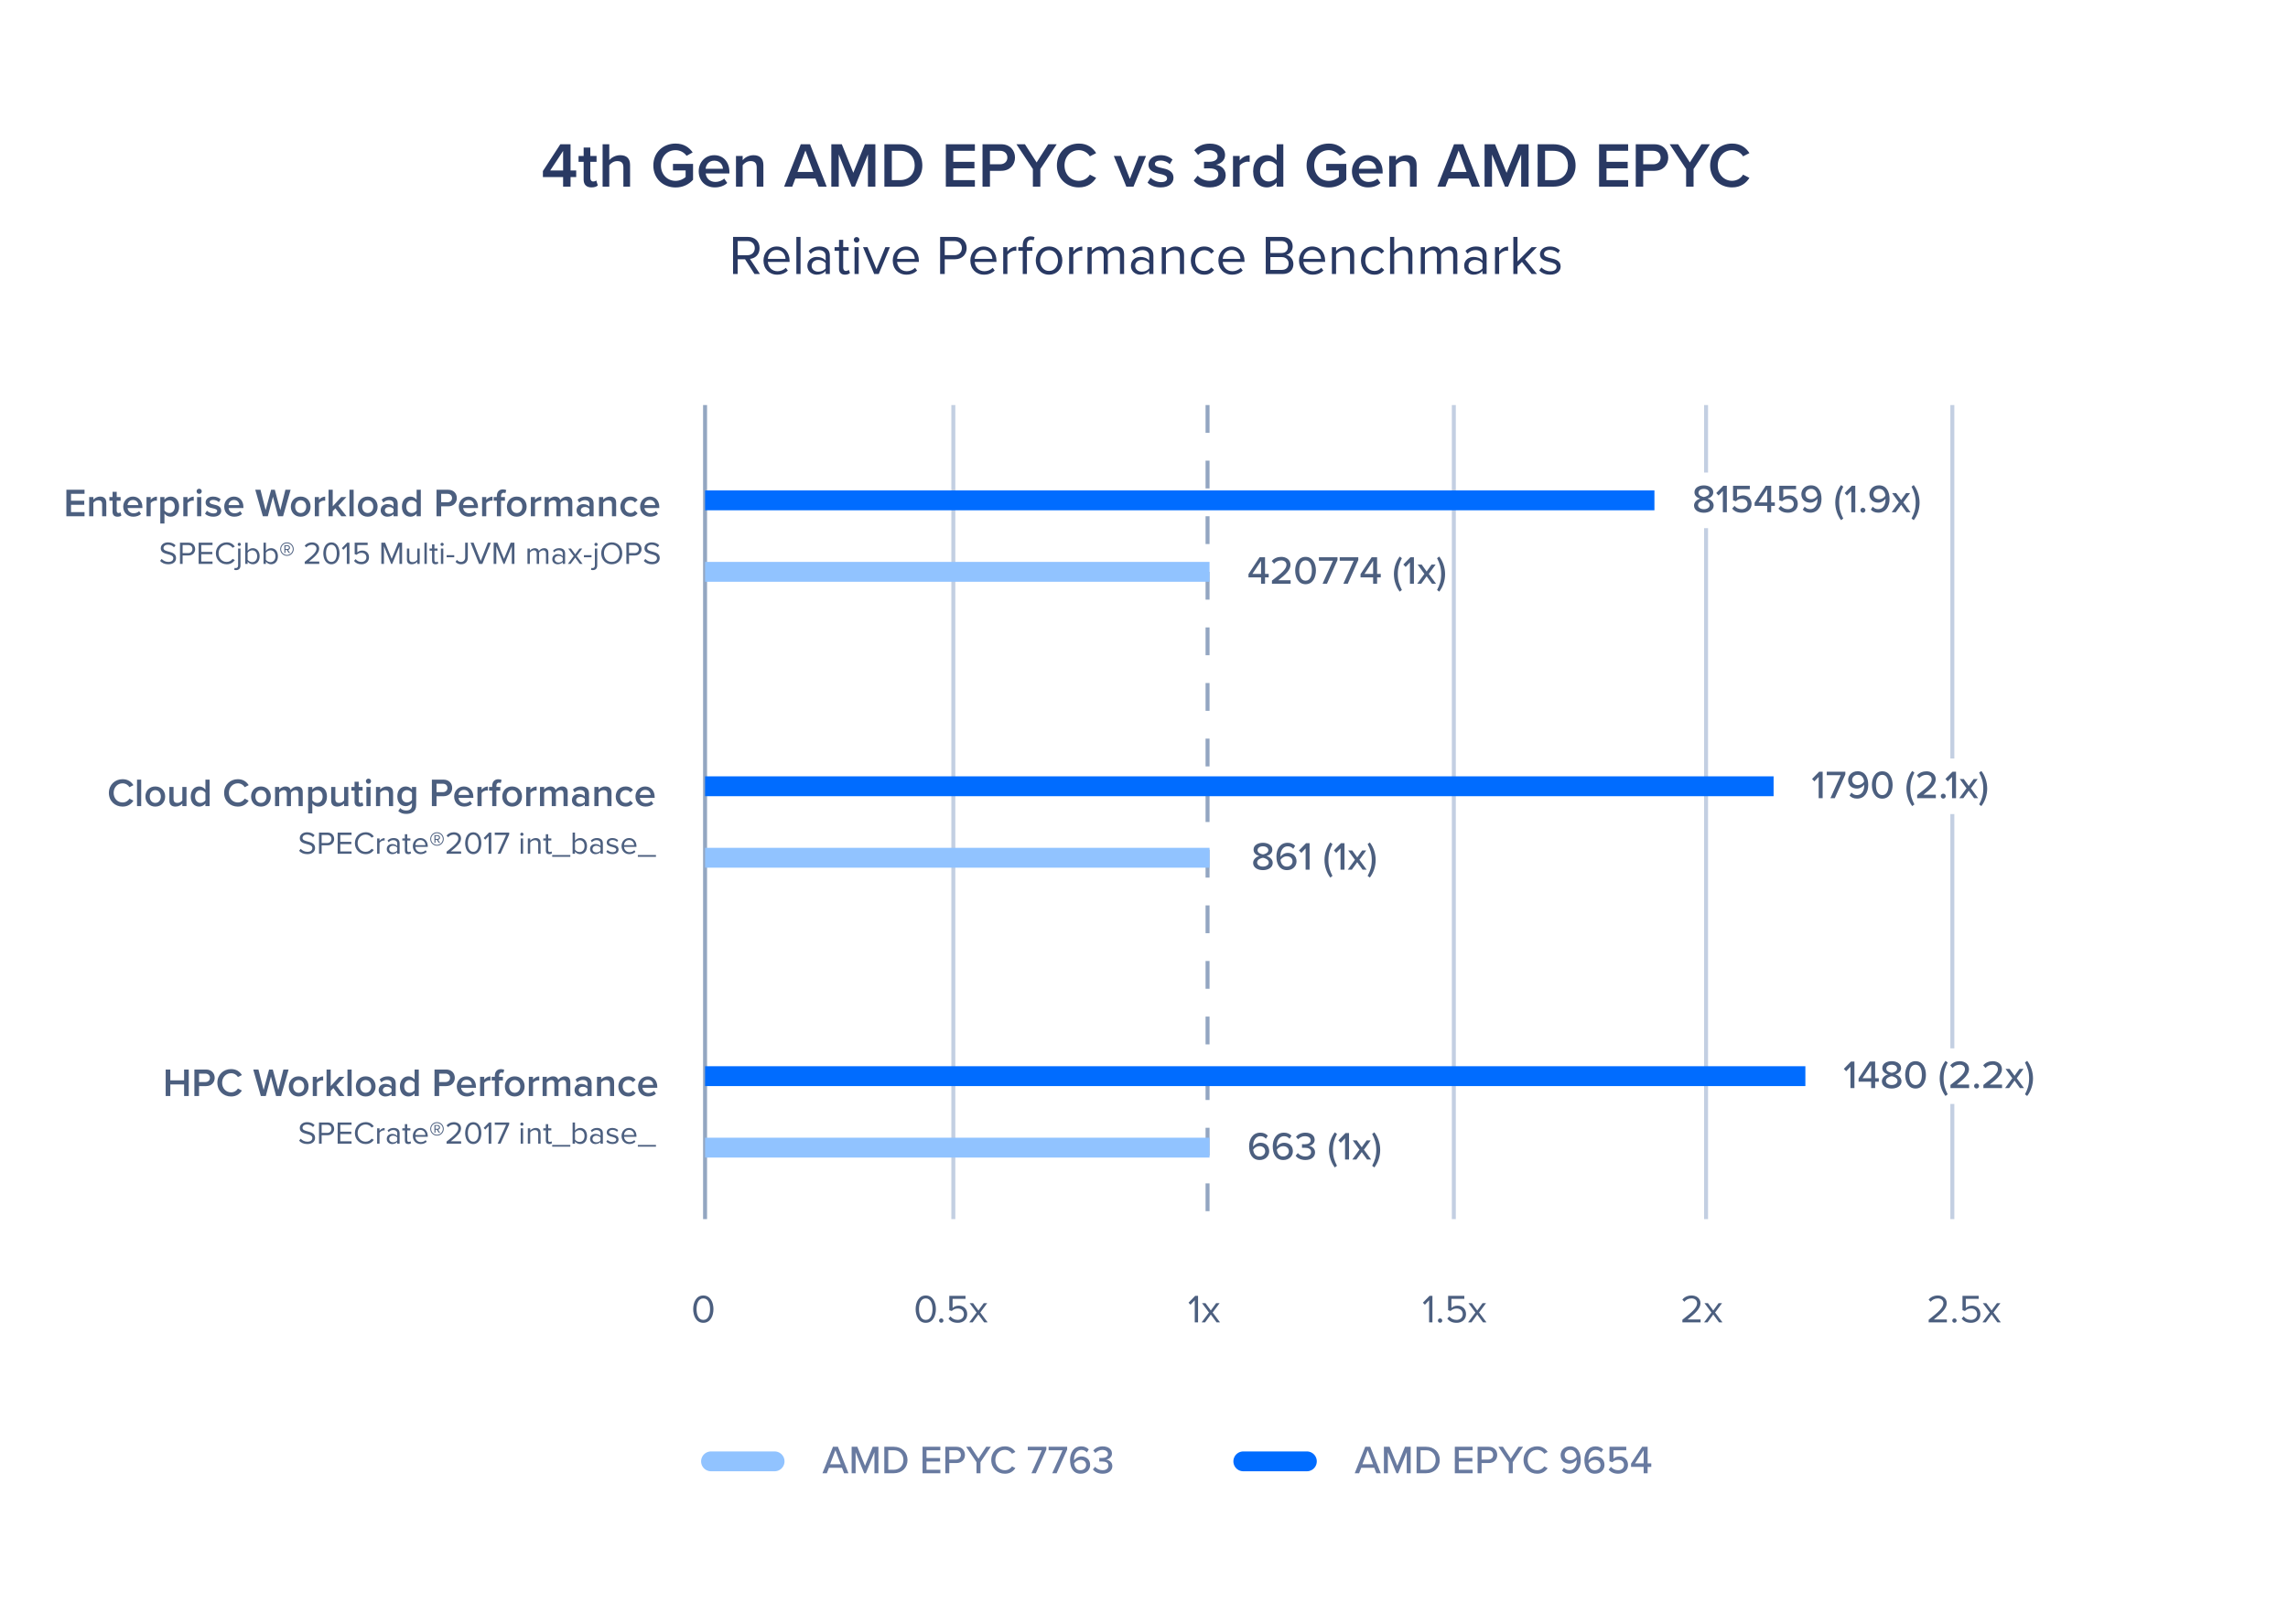 <svg width="576" height="409" viewBox="0 0 576 409" fill="none" xmlns="http://www.w3.org/2000/svg">
<rect width="576" height="409" fill="white"/>
<line x1="177.5" y1="102" x2="177.5" y2="307" stroke="#93A6C1"/>
<path d="M174.51 329.67C174.51 331.29 175.23 333.12 177.06 333.12C178.88 333.12 179.61 331.29 179.61 329.67C179.61 328.04 178.88 326.23 177.06 326.23C175.23 326.23 174.51 328.04 174.51 329.67ZM178.76 329.67C178.76 331 178.33 332.38 177.06 332.38C175.79 332.38 175.36 331 175.36 329.67C175.36 328.34 175.79 326.97 177.06 326.97C178.33 326.97 178.76 328.34 178.76 329.67Z" fill="#4C5F7F"/>
<line x1="240" y1="102" x2="240" y2="307" stroke="#C3CFE2"/>
<path d="M230.51 329.67C230.51 331.29 231.23 333.12 233.06 333.12C234.88 333.12 235.61 331.29 235.61 329.67C235.61 328.04 234.88 326.23 233.06 326.23C231.23 326.23 230.51 328.04 230.51 329.67ZM234.76 329.67C234.76 331 234.33 332.38 233.06 332.38C231.79 332.38 231.36 331 231.36 329.67C231.36 328.34 231.79 326.97 233.06 326.97C234.33 326.97 234.76 328.34 234.76 329.67ZM236.411 332.55C236.411 332.85 236.661 333.1 236.961 333.1C237.261 333.1 237.511 332.85 237.511 332.55C237.511 332.25 237.261 332 236.961 332C236.661 332 236.411 332.25 236.411 332.55ZM238.775 332.05C239.275 332.71 239.995 333.12 241.125 333.12C242.465 333.12 243.495 332.28 243.495 330.92C243.495 329.55 242.485 328.79 241.375 328.79C240.705 328.79 240.135 329.07 239.815 329.39V327.07H243.065V326.33H238.985V329.93L239.595 330.14C240.045 329.7 240.545 329.51 241.135 329.51C242.035 329.51 242.665 330.07 242.665 330.95C242.665 331.76 242.035 332.38 241.125 332.38C240.305 332.38 239.725 332.06 239.285 331.5L238.775 332.05ZM248.637 333L246.777 330.52L248.527 328.17H247.657L246.317 330.01L244.977 328.17H244.107L245.857 330.52L244.007 333H244.867L246.317 331.02L247.767 333H248.637Z" fill="#4C5F7F"/>
<line x1="304" y1="102" x2="304" y2="307" stroke="#93A6C1" stroke-dasharray="7 7"/>
<path d="M301.61 333V326.33H300.88L299.21 328.05L299.71 328.56L300.78 327.43V333H301.61ZM307.139 333L305.279 330.52L307.029 328.17H306.159L304.819 330.01L303.479 328.17H302.609L304.359 330.52L302.509 333H303.369L304.819 331.02L306.269 333H307.139Z" fill="#4C5F7F"/>
<line x1="366" y1="102" x2="366" y2="307" stroke="#C3CFE2"/>
<path d="M360.61 333V326.33H359.88L358.21 328.05L358.71 328.56L359.78 327.43V333H360.61ZM361.989 332.55C361.989 332.85 362.239 333.1 362.539 333.1C362.839 333.1 363.089 332.85 363.089 332.55C363.089 332.25 362.839 332 362.539 332C362.239 332 361.989 332.25 361.989 332.55ZM364.353 332.05C364.853 332.71 365.573 333.12 366.703 333.12C368.043 333.12 369.073 332.28 369.073 330.92C369.073 329.55 368.063 328.79 366.953 328.79C366.283 328.79 365.713 329.07 365.393 329.39V327.07H368.643V326.33H364.563V329.93L365.173 330.14C365.623 329.7 366.123 329.51 366.713 329.51C367.613 329.51 368.243 330.07 368.243 330.95C368.243 331.76 367.613 332.38 366.703 332.38C365.883 332.38 365.303 332.06 364.863 331.5L364.353 332.05ZM374.215 333L372.355 330.52L374.105 328.17H373.235L371.895 330.01L370.555 328.17H369.685L371.435 330.52L369.585 333H370.445L371.895 331.02L373.345 333H374.215Z" fill="#4C5F7F"/>
<line x1="429.5" y1="102" x2="429.5" y2="307" stroke="#C3CFE2"/>
<path d="M428.12 333V332.26H424.85C426.71 330.79 428.09 329.55 428.09 328.19C428.09 326.86 426.96 326.23 425.85 326.23C424.91 326.23 424.04 326.61 423.53 327.28L424.04 327.81C424.43 327.31 425.05 326.97 425.85 326.97C426.54 326.97 427.24 327.34 427.24 328.19C427.24 329.34 425.94 330.45 423.54 332.34V333H428.12ZM433.629 333L431.769 330.52L433.519 328.17H432.649L431.309 330.01L429.969 328.17H429.099L430.849 330.52L428.999 333H429.859L431.309 331.02L432.759 333H433.629Z" fill="#4C5F7F"/>
<line x1="491.5" y1="102" x2="491.5" y2="307" stroke="#C3CFE2"/>
<path d="M490.12 333V332.26H486.85C488.71 330.79 490.09 329.55 490.09 328.19C490.09 326.86 488.96 326.23 487.85 326.23C486.91 326.23 486.04 326.61 485.53 327.28L486.04 327.81C486.43 327.31 487.05 326.97 487.85 326.97C488.54 326.97 489.24 327.34 489.24 328.19C489.24 329.34 487.94 330.45 485.54 332.34V333H490.12ZM491.479 332.55C491.479 332.85 491.729 333.1 492.029 333.1C492.329 333.1 492.579 332.85 492.579 332.55C492.579 332.25 492.329 332 492.029 332C491.729 332 491.479 332.25 491.479 332.55ZM493.844 332.05C494.344 332.71 495.064 333.12 496.194 333.12C497.534 333.12 498.564 332.28 498.564 330.92C498.564 329.55 497.554 328.79 496.444 328.79C495.774 328.79 495.204 329.07 494.884 329.39V327.07H498.134V326.33H494.054V329.93L494.664 330.14C495.114 329.7 495.614 329.51 496.204 329.51C497.104 329.51 497.734 330.07 497.734 330.95C497.734 331.76 497.104 332.38 496.194 332.38C495.374 332.38 494.794 332.06 494.354 331.5L493.844 332.05ZM503.705 333L501.845 330.52L503.595 328.17H502.725L501.385 330.01L500.045 328.17H499.175L500.925 330.52L499.075 333H499.935L501.385 331.02L502.835 333H503.705Z" fill="#4C5F7F"/>
<path d="M180 126H414" stroke="#006CFF" stroke-width="5" stroke-linecap="square"/>
<rect width="58" height="14" transform="translate(426 119)" fill="white"/>
<path d="M426.47 127.3C426.47 128.47 427.6 129.12 428.95 129.12C430.28 129.12 431.41 128.46 431.41 127.3C431.41 126.43 430.69 125.82 429.87 125.56C430.63 125.33 431.31 124.83 431.31 123.97C431.31 122.76 430.08 122.23 428.95 122.23C427.79 122.23 426.58 122.76 426.58 123.97C426.58 124.83 427.25 125.33 428.01 125.56C427.19 125.82 426.47 126.43 426.47 127.3ZM430.3 124.12C430.3 124.83 429.36 125.09 428.95 125.16C428.54 125.09 427.59 124.83 427.59 124.12C427.59 123.49 428.17 123.12 428.95 123.12C429.7 123.12 430.3 123.49 430.3 124.12ZM430.41 127.18C430.41 127.83 429.72 128.23 428.95 128.23C428.15 128.23 427.48 127.83 427.48 127.18C427.48 126.4 428.53 126.06 428.95 126.01C429.35 126.06 430.41 126.4 430.41 127.18ZM434.729 129V122.33H433.849L432.059 124.16L432.649 124.77L433.729 123.64V129H434.729ZM436.083 128.07C436.603 128.72 437.363 129.12 438.503 129.12C439.913 129.12 440.953 128.26 440.953 126.89C440.953 125.52 439.943 124.75 438.823 124.75C438.173 124.75 437.613 125.02 437.293 125.34V123.21H440.513V122.33H436.293V125.99L437.013 126.22C437.453 125.8 437.933 125.62 438.513 125.62C439.373 125.62 439.943 126.13 439.943 126.93C439.943 127.66 439.363 128.23 438.493 128.23C437.713 128.23 437.113 127.93 436.673 127.39L436.083 128.07ZM445.89 129V127.4H446.81V126.52H445.89V122.33H444.52L441.72 126.58V127.4H444.89V129H445.89ZM444.89 126.52H442.71L444.89 123.24V126.52ZM447.723 128.07C448.243 128.72 449.003 129.12 450.143 129.12C451.553 129.12 452.593 128.26 452.593 126.89C452.593 125.52 451.583 124.75 450.463 124.75C449.813 124.75 449.253 125.02 448.933 125.34V123.21H452.153V122.33H447.933V125.99L448.653 126.22C449.093 125.8 449.573 125.62 450.153 125.62C451.013 125.62 451.583 126.13 451.583 126.93C451.583 127.66 451.003 128.23 450.133 128.23C449.353 128.23 448.753 127.93 448.313 127.39L447.723 128.07ZM453.851 128.34C454.281 128.8 454.891 129.11 455.731 129.11C457.631 129.11 458.561 127.53 458.561 125.67C458.561 123.83 457.811 122.22 455.891 122.22C454.421 122.22 453.491 123.24 453.491 124.43C453.491 125.85 454.511 126.58 455.711 126.58C456.521 126.58 457.241 126.04 457.551 125.59V125.82C457.551 127 457.011 128.22 455.731 128.22C455.071 128.22 454.671 127.97 454.331 127.59L453.851 128.34ZM457.521 124.82C457.181 125.36 456.571 125.71 455.961 125.71C455.171 125.71 454.511 125.29 454.511 124.4C454.511 123.81 454.991 123.11 455.941 123.11C457.031 123.11 457.461 124.05 457.521 124.82ZM464.036 130.57C463.386 129.32 463.006 128.19 463.006 126.57C463.006 124.95 463.386 123.82 464.036 122.56L463.486 122.15C462.566 123.35 462.026 124.96 462.026 126.57C462.026 128.18 462.566 129.8 463.486 130.99L464.036 130.57ZM467.063 129V122.33H466.183L464.393 124.16L464.983 124.77L466.063 123.64V129H467.063ZM468.367 128.48C468.367 128.82 468.647 129.11 468.987 129.11C469.327 129.11 469.617 128.82 469.617 128.48C469.617 128.14 469.327 127.86 468.987 127.86C468.647 127.86 468.367 128.14 468.367 128.48ZM470.979 128.34C471.409 128.8 472.019 129.11 472.859 129.11C474.759 129.11 475.689 127.53 475.689 125.67C475.689 123.83 474.939 122.22 473.019 122.22C471.549 122.22 470.619 123.24 470.619 124.43C470.619 125.85 471.639 126.58 472.839 126.58C473.649 126.58 474.369 126.04 474.679 125.59V125.82C474.679 127 474.139 128.22 472.859 128.22C472.199 128.22 471.799 127.97 471.459 127.59L470.979 128.34ZM474.649 124.82C474.309 125.36 473.699 125.71 473.089 125.71C472.299 125.71 471.639 125.29 471.639 124.4C471.639 123.81 472.119 123.11 473.069 123.11C474.159 123.11 474.589 124.05 474.649 124.82ZM480.976 129L479.156 126.52L480.866 124.17H479.846L478.606 125.91L477.356 124.17H476.336L478.036 126.52L476.226 129H477.246L478.606 127.12L479.956 129H480.976ZM482.269 126.57C482.269 128.19 481.889 129.32 481.229 130.57L481.779 130.99C482.709 129.8 483.249 128.18 483.249 126.57C483.249 124.96 482.709 123.35 481.779 122.15L481.229 122.56C481.889 123.82 482.269 124.95 482.269 126.57Z" fill="#4C5F7F"/>
<path d="M180 271H452" stroke="#006CFF" stroke-width="5" stroke-linecap="square"/>
<rect width="49" height="14" transform="translate(464 264)" fill="white"/>
<path d="M466.85 274V267.33H465.97L464.18 269.16L464.77 269.77L465.85 268.64V274H466.85ZM472.064 274V272.4H472.984V271.52H472.064V267.33H470.694L467.894 271.58V272.4H471.064V274H472.064ZM471.064 271.52H468.884L471.064 268.24V271.52ZM473.757 272.3C473.757 273.47 474.887 274.12 476.237 274.12C477.567 274.12 478.697 273.46 478.697 272.3C478.697 271.43 477.977 270.82 477.157 270.56C477.917 270.33 478.597 269.83 478.597 268.97C478.597 267.76 477.367 267.23 476.237 267.23C475.077 267.23 473.867 267.76 473.867 268.97C473.867 269.83 474.537 270.33 475.297 270.56C474.477 270.82 473.757 271.43 473.757 272.3ZM477.587 269.12C477.587 269.83 476.647 270.09 476.237 270.16C475.827 270.09 474.877 269.83 474.877 269.12C474.877 268.49 475.457 268.12 476.237 268.12C476.987 268.12 477.587 268.49 477.587 269.12ZM477.697 272.18C477.697 272.83 477.007 273.23 476.237 273.23C475.437 273.23 474.767 272.83 474.767 272.18C474.767 271.4 475.817 271.06 476.237 271.01C476.637 271.06 477.697 271.4 477.697 272.18ZM479.626 270.67C479.626 272.32 480.386 274.12 482.236 274.12C484.086 274.12 484.846 272.32 484.846 270.67C484.846 269.02 484.086 267.23 482.236 267.23C480.386 267.23 479.626 269.02 479.626 270.67ZM483.826 270.67C483.826 271.97 483.416 273.23 482.236 273.23C481.056 273.23 480.646 271.97 480.646 270.67C480.646 269.37 481.056 268.12 482.236 268.12C483.416 268.12 483.826 269.37 483.826 270.67ZM490.327 275.57C489.677 274.32 489.297 273.19 489.297 271.57C489.297 269.95 489.677 268.82 490.327 267.56L489.777 267.15C488.857 268.35 488.317 269.96 488.317 271.57C488.317 273.18 488.857 274.8 489.777 275.99L490.327 275.57ZM495.724 274V273.12H492.614C494.444 271.71 495.694 270.54 495.694 269.24C495.694 267.91 494.564 267.23 493.364 267.23C492.434 267.23 491.524 267.6 490.974 268.29L491.564 268.94C491.974 268.45 492.584 268.12 493.374 268.12C494.024 268.12 494.674 268.46 494.674 269.24C494.674 270.29 493.524 271.29 491.024 273.21V274H495.724ZM496.972 273.48C496.972 273.82 497.252 274.11 497.592 274.11C497.932 274.11 498.222 273.82 498.222 273.48C498.222 273.14 497.932 272.86 497.592 272.86C497.252 272.86 496.972 273.14 496.972 273.48ZM504.015 274V273.12H500.905C502.735 271.71 503.985 270.54 503.985 269.24C503.985 267.91 502.855 267.23 501.655 267.23C500.725 267.23 499.815 267.6 499.265 268.29L499.855 268.94C500.265 268.45 500.875 268.12 501.665 268.12C502.315 268.12 502.965 268.46 502.965 269.24C502.965 270.29 501.815 271.29 499.315 273.21V274H504.015ZM509.533 274L507.713 271.52L509.423 269.17H508.403L507.163 270.91L505.913 269.17H504.893L506.593 271.52L504.783 274H505.803L507.163 272.12L508.513 274H509.533ZM510.825 271.57C510.825 273.19 510.445 274.32 509.785 275.57L510.335 275.99C511.265 274.8 511.805 273.18 511.805 271.57C511.805 269.96 511.265 268.35 510.335 267.15L509.785 267.56C510.445 268.82 510.825 269.95 510.825 271.57Z" fill="#4C5F7F"/>
<path d="M180 198H444" stroke="#006CFF" stroke-width="5" stroke-linecap="square"/>
<rect width="45" height="14" transform="translate(456 191)" fill="white"/>
<path d="M458.85 201V194.33H457.97L456.18 196.16L456.77 196.77L457.85 195.64V201H458.85ZM461.904 201L464.564 195.02V194.33H459.884V195.21H463.404L460.804 201H461.904ZM465.618 200.34C466.048 200.8 466.658 201.11 467.498 201.11C469.398 201.11 470.328 199.53 470.328 197.67C470.328 195.83 469.578 194.22 467.658 194.22C466.188 194.22 465.258 195.24 465.258 196.43C465.258 197.85 466.278 198.58 467.478 198.58C468.288 198.58 469.008 198.04 469.318 197.59V197.82C469.318 199 468.778 200.22 467.498 200.22C466.838 200.22 466.438 199.97 466.098 199.59L465.618 200.34ZM469.288 196.82C468.948 197.36 468.338 197.71 467.728 197.71C466.938 197.71 466.278 197.29 466.278 196.4C466.278 195.81 466.758 195.11 467.708 195.11C468.798 195.11 469.228 196.05 469.288 196.82ZM471.245 197.67C471.245 199.32 472.005 201.12 473.855 201.12C475.705 201.12 476.465 199.32 476.465 197.67C476.465 196.02 475.705 194.23 473.855 194.23C472.005 194.23 471.245 196.02 471.245 197.67ZM475.445 197.67C475.445 198.97 475.035 200.23 473.855 200.23C472.675 200.23 472.265 198.97 472.265 197.67C472.265 196.37 472.675 195.12 473.855 195.12C475.035 195.12 475.445 196.37 475.445 197.67ZM481.946 202.57C481.296 201.32 480.916 200.19 480.916 198.57C480.916 196.95 481.296 195.82 481.946 194.56L481.396 194.15C480.476 195.35 479.936 196.96 479.936 198.57C479.936 200.18 480.476 201.8 481.396 202.99L481.946 202.57ZM487.343 201V200.12H484.233C486.063 198.71 487.313 197.54 487.313 196.24C487.313 194.91 486.183 194.23 484.983 194.23C484.053 194.23 483.143 194.6 482.593 195.29L483.183 195.94C483.593 195.45 484.203 195.12 484.993 195.12C485.643 195.12 486.293 195.46 486.293 196.24C486.293 197.29 485.143 198.29 482.643 200.21V201H487.343ZM488.591 200.48C488.591 200.82 488.871 201.11 489.211 201.11C489.551 201.11 489.841 200.82 489.841 200.48C489.841 200.14 489.551 199.86 489.211 199.86C488.871 199.86 488.591 200.14 488.591 200.48ZM492.424 201V194.33H491.544L489.754 196.16L490.344 196.77L491.424 195.64V201H492.424ZM497.998 201L496.178 198.52L497.888 196.17H496.868L495.628 197.91L494.378 196.17H493.358L495.058 198.52L493.248 201H494.268L495.628 199.12L496.978 201H497.998ZM499.29 198.57C499.29 200.19 498.91 201.32 498.25 202.57L498.8 202.99C499.73 201.8 500.27 200.18 500.27 198.57C500.27 196.96 499.73 195.35 498.8 194.15L498.25 194.56C498.91 195.82 499.29 196.95 499.29 198.57Z" fill="#4C5F7F"/>
<path d="M180 144H302" stroke="#91C3FF" stroke-width="5" stroke-linecap="square"/>
<rect width="51" height="14" transform="translate(314 137)" fill="white"/>
<path d="M318.47 147V145.4H319.39V144.52H318.47V140.33H317.1L314.3 144.58V145.4H317.47V147H318.47ZM317.47 144.52H315.29L317.47 141.24V144.52ZM324.913 147V146.12H321.803C323.633 144.71 324.883 143.54 324.883 142.24C324.883 140.91 323.753 140.23 322.553 140.23C321.623 140.23 320.713 140.6 320.163 141.29L320.753 141.94C321.163 141.45 321.773 141.12 322.563 141.12C323.213 141.12 323.863 141.46 323.863 142.24C323.863 143.29 322.713 144.29 320.213 146.21V147H324.913ZM326.062 143.67C326.062 145.32 326.822 147.12 328.672 147.12C330.522 147.12 331.282 145.32 331.282 143.67C331.282 142.02 330.522 140.23 328.672 140.23C326.822 140.23 326.062 142.02 326.062 143.67ZM330.262 143.67C330.262 144.97 329.852 146.23 328.672 146.23C327.492 146.23 327.082 144.97 327.082 143.67C327.082 142.37 327.492 141.12 328.672 141.12C329.852 141.12 330.262 142.37 330.262 143.67ZM334.054 147L336.714 141.02V140.33H332.034V141.21H335.554L332.954 147H334.054ZM339.289 147L341.949 141.02V140.33H337.269V141.21H340.789L338.189 147H339.289ZM346.683 147V145.4H347.603V144.52H346.683V140.33H345.313L342.513 144.58V145.4H345.683V147H346.683ZM345.683 144.52H343.503L345.683 141.24V144.52ZM352.924 148.57C352.274 147.32 351.894 146.19 351.894 144.57C351.894 142.95 352.274 141.82 352.924 140.56L352.374 140.15C351.454 141.35 350.914 142.96 350.914 144.57C350.914 146.18 351.454 147.8 352.374 148.99L352.924 148.57ZM355.952 147V140.33H355.072L353.282 142.16L353.872 142.77L354.952 141.64V147H355.952ZM361.525 147L359.705 144.52L361.415 142.17H360.395L359.155 143.91L357.905 142.17H356.885L358.585 144.52L356.775 147H357.795L359.155 145.12L360.505 147H361.525ZM362.817 144.57C362.817 146.19 362.437 147.32 361.777 148.57L362.327 148.99C363.257 147.8 363.797 146.18 363.797 144.57C363.797 142.96 363.257 141.35 362.327 140.15L361.777 140.56C362.437 141.82 362.817 142.95 362.817 144.57Z" fill="#4C5F7F"/>
<path d="M180 289H302" stroke="#91C3FF" stroke-width="5" stroke-linecap="square"/>
<rect width="34" height="14" transform="translate(314 282)" fill="white"/>
<path d="M314.46 288.68C314.46 290.51 315.21 292.12 317.12 292.12C318.59 292.12 319.52 291.11 319.52 289.91C319.52 288.49 318.51 287.77 317.31 287.77C316.49 287.77 315.77 288.3 315.48 288.75C315.47 288.68 315.47 288.61 315.47 288.53C315.47 287.29 316.08 286.12 317.29 286.12C317.95 286.12 318.34 286.37 318.68 286.76L319.17 286C318.74 285.54 318.13 285.23 317.29 285.23C315.38 285.23 314.46 286.81 314.46 288.68ZM318.51 289.94C318.51 290.53 318.03 291.23 317.07 291.23C315.98 291.23 315.57 290.3 315.49 289.52C315.84 288.99 316.44 288.63 317.06 288.63C317.85 288.63 318.51 289.05 318.51 289.94ZM320.417 288.68C320.417 290.51 321.167 292.12 323.077 292.12C324.547 292.12 325.477 291.11 325.477 289.91C325.477 288.49 324.467 287.77 323.267 287.77C322.447 287.77 321.727 288.3 321.437 288.75C321.427 288.68 321.427 288.61 321.427 288.53C321.427 287.29 322.037 286.12 323.247 286.12C323.907 286.12 324.297 286.37 324.637 286.76L325.127 286C324.697 285.54 324.087 285.23 323.247 285.23C321.337 285.23 320.417 286.81 320.417 288.68ZM324.467 289.94C324.467 290.53 323.987 291.23 323.027 291.23C321.937 291.23 321.527 290.3 321.447 289.52C321.797 288.99 322.397 288.63 323.017 288.63C323.807 288.63 324.467 289.05 324.467 289.94ZM326.174 291.03C326.604 291.63 327.464 292.12 328.624 292.12C330.134 292.12 331.064 291.31 331.064 290.19C331.064 289.14 330.144 288.62 329.514 288.56C330.174 288.44 330.964 287.95 330.964 287.02C330.964 285.9 329.984 285.23 328.624 285.23C327.554 285.23 326.764 285.68 326.264 286.27L326.794 286.89C327.284 286.39 327.834 286.12 328.534 286.12C329.324 286.12 329.964 286.48 329.964 287.16C329.964 287.85 329.304 288.15 328.494 288.15C328.234 288.15 327.884 288.15 327.774 288.14V289.05C327.874 289.04 328.224 289.04 328.494 289.04C329.464 289.04 330.064 289.35 330.064 290.09C330.064 290.79 329.514 291.23 328.594 291.23C327.844 291.23 327.154 290.89 326.734 290.38L326.174 291.03ZM336.586 293.57C335.936 292.32 335.556 291.19 335.556 289.57C335.556 287.95 335.936 286.82 336.586 285.56L336.036 285.15C335.116 286.35 334.576 287.96 334.576 289.57C334.576 291.18 335.116 292.8 336.036 293.99L336.586 293.57ZM339.614 292V285.33H338.734L336.944 287.16L337.534 287.77L338.614 286.64V292H339.614ZM345.187 292L343.367 289.52L345.077 287.17H344.057L342.817 288.91L341.567 287.17H340.547L342.247 289.52L340.437 292H341.457L342.817 290.12L344.167 292H345.187ZM346.48 289.57C346.48 291.19 346.1 292.32 345.44 293.57L345.99 293.99C346.92 292.8 347.46 291.18 347.46 289.57C347.46 287.96 346.92 286.35 345.99 285.15L345.44 285.56C346.1 286.82 346.48 287.95 346.48 289.57Z" fill="#4C5F7F"/>
<path d="M180 216H302" stroke="#91C3FF" stroke-width="5" stroke-linecap="square"/>
<rect width="32" height="14" transform="translate(315 209)" fill="white"/>
<path d="M315.47 217.3C315.47 218.47 316.6 219.12 317.95 219.12C319.28 219.12 320.41 218.46 320.41 217.3C320.41 216.43 319.69 215.82 318.87 215.56C319.63 215.33 320.31 214.83 320.31 213.97C320.31 212.76 319.08 212.23 317.95 212.23C316.79 212.23 315.58 212.76 315.58 213.97C315.58 214.83 316.25 215.33 317.01 215.56C316.19 215.82 315.47 216.43 315.47 217.3ZM319.3 214.12C319.3 214.83 318.36 215.09 317.95 215.16C317.54 215.09 316.59 214.83 316.59 214.12C316.59 213.49 317.17 213.12 317.95 213.12C318.7 213.12 319.3 213.49 319.3 214.12ZM319.41 217.18C319.41 217.83 318.72 218.23 317.95 218.23C317.15 218.23 316.48 217.83 316.48 217.18C316.48 216.4 317.53 216.06 317.95 216.01C318.35 216.06 319.41 216.4 319.41 217.18ZM321.339 215.68C321.339 217.51 322.089 219.12 323.999 219.12C325.469 219.12 326.399 218.11 326.399 216.91C326.399 215.49 325.389 214.77 324.189 214.77C323.369 214.77 322.649 215.3 322.359 215.75C322.349 215.68 322.349 215.61 322.349 215.53C322.349 214.29 322.959 213.12 324.169 213.12C324.829 213.12 325.219 213.37 325.559 213.76L326.049 213C325.619 212.54 325.009 212.23 324.169 212.23C322.259 212.23 321.339 213.81 321.339 215.68ZM325.389 216.94C325.389 217.53 324.909 218.23 323.949 218.23C322.859 218.23 322.449 217.3 322.369 216.52C322.719 215.99 323.319 215.63 323.939 215.63C324.729 215.63 325.389 216.05 325.389 216.94ZM329.686 219V212.33H328.806L327.016 214.16L327.606 214.77L328.686 213.64V219H329.686ZM335.448 220.57C334.798 219.32 334.418 218.19 334.418 216.57C334.418 214.95 334.798 213.82 335.448 212.56L334.898 212.15C333.978 213.35 333.438 214.96 333.438 216.57C333.438 218.18 333.978 219.8 334.898 220.99L335.448 220.57ZM338.475 219V212.33H337.595L335.805 214.16L336.395 214.77L337.475 213.64V219H338.475ZM344.049 219L342.229 216.52L343.939 214.17H342.919L341.679 215.91L340.429 214.17H339.409L341.109 216.52L339.299 219H340.319L341.679 217.12L343.029 219H344.049ZM345.341 216.57C345.341 218.19 344.961 219.32 344.301 220.57L344.851 220.99C345.781 219.8 346.321 218.18 346.321 216.57C346.321 214.96 345.781 213.35 344.851 212.15L344.301 212.56C344.961 213.82 345.341 214.95 345.341 216.57Z" fill="#4C5F7F"/>
<path d="M143.635 47V44.584H145.059V42.936H143.635V36.328H141.059L136.675 43.08V44.584H141.763V47H143.635ZM141.763 42.936H138.515L141.763 38.008V42.936ZM148.916 47.192C149.7 47.192 150.196 46.984 150.5 46.696L150.1 45.432C149.972 45.576 149.668 45.704 149.348 45.704C148.868 45.704 148.612 45.32 148.612 44.792V40.744H150.18V39.272H148.612V37.16H146.932V39.272H145.652V40.744H146.932V45.208C146.932 46.488 147.62 47.192 148.916 47.192ZM158.617 47V41.528C158.617 39.944 157.785 39.08 156.121 39.08C154.905 39.08 153.897 39.72 153.385 40.328V36.328H151.705V47H153.385V41.608C153.785 41.08 154.521 40.568 155.369 40.568C156.313 40.568 156.937 40.936 156.937 42.136V47H158.617ZM164.476 41.672C164.476 45.016 166.988 47.208 170.076 47.208C171.932 47.208 173.42 46.44 174.476 45.272V41.272H169.42V42.92H172.604V44.584C172.124 45.032 171.164 45.544 170.076 45.544C167.964 45.544 166.396 43.912 166.396 41.672C166.396 39.432 167.964 37.816 170.076 37.816C171.276 37.816 172.284 38.44 172.844 39.24L174.38 38.376C173.516 37.144 172.156 36.152 170.076 36.152C166.988 36.152 164.476 38.328 164.476 41.672ZM175.897 43.128C175.897 45.576 177.625 47.192 179.945 47.192C181.177 47.192 182.313 46.808 183.081 46.072L182.313 44.968C181.769 45.512 180.873 45.816 180.121 45.816C178.665 45.816 177.785 44.856 177.657 43.688H183.625V43.288C183.625 40.856 182.137 39.08 179.817 39.08C177.529 39.08 175.897 40.888 175.897 43.128ZM179.817 40.456C181.337 40.456 181.961 41.592 181.993 42.504H177.641C177.721 41.56 178.377 40.456 179.817 40.456ZM192.179 47V41.56C192.179 39.976 191.347 39.08 189.683 39.08C188.467 39.08 187.475 39.72 186.963 40.328V39.272H185.283V47H186.963V41.608C187.347 41.08 188.083 40.568 188.947 40.568C189.891 40.568 190.499 40.968 190.499 42.168V47H192.179ZM208.119 47L203.927 36.328H201.591L197.399 47H199.447L200.231 44.952H205.287L206.071 47H208.119ZM204.759 43.304H200.759L202.759 37.912L204.759 43.304ZM220.372 47V36.328H217.732L214.82 43.512L211.924 36.328H209.284V47H211.156V38.92L214.42 47H215.22L218.5 38.92V47H220.372ZM226.612 47C229.94 47 232.196 44.808 232.196 41.672C232.196 38.536 229.94 36.328 226.612 36.328H222.644V47H226.612ZM224.516 37.976H226.612C228.996 37.976 230.276 39.608 230.276 41.672C230.276 43.688 228.932 45.352 226.612 45.352H224.516V37.976ZM245.425 47V45.352H239.985V42.392H245.313V40.744H239.985V37.976H245.425V36.328H238.113V47H245.425ZM249.219 47V43.016H252.035C254.259 43.016 255.523 41.48 255.523 39.672C255.523 37.864 254.275 36.328 252.035 36.328H247.347V47H249.219ZM253.603 39.672C253.603 40.696 252.835 41.368 251.779 41.368H249.219V37.976H251.779C252.835 37.976 253.603 38.648 253.603 39.672ZM261.899 47V42.568L266.027 36.328H263.883L260.971 40.904L258.027 36.328H255.883L260.027 42.568V47H261.899ZM271.59 47.192C273.83 47.192 275.142 46.072 275.958 44.792L274.358 43.976C273.846 44.872 272.822 45.528 271.59 45.528C269.558 45.528 267.99 43.912 267.99 41.672C267.99 39.432 269.558 37.816 271.59 37.816C272.822 37.816 273.846 38.488 274.358 39.368L275.958 38.552C275.158 37.272 273.83 36.152 271.59 36.152C268.518 36.152 266.07 38.392 266.07 41.672C266.07 44.952 268.518 47.192 271.59 47.192ZM285.358 47L288.51 39.272H286.702L284.446 45.064L282.19 39.272H280.398L283.55 47H285.358ZM288.893 45.992C289.693 46.776 290.893 47.192 292.205 47.192C294.285 47.192 295.421 46.152 295.421 44.792C295.421 42.968 293.773 42.584 292.429 42.296C291.517 42.088 290.749 41.88 290.749 41.288C290.749 40.744 291.309 40.424 292.189 40.424C293.149 40.424 294.013 40.824 294.477 41.352L295.181 40.168C294.477 39.544 293.485 39.08 292.173 39.08C290.221 39.08 289.133 40.168 289.133 41.432C289.133 43.16 290.717 43.512 292.045 43.8C292.989 44.008 293.805 44.248 293.805 44.92C293.805 45.496 293.293 45.864 292.285 45.864C291.277 45.864 290.205 45.336 289.661 44.776L288.893 45.992ZM300.517 45.464C301.237 46.424 302.645 47.192 304.549 47.192C307.013 47.192 308.565 45.896 308.565 44.088C308.565 42.44 307.125 41.592 306.085 41.496C307.189 41.304 308.405 40.472 308.405 39.048C308.405 37.256 306.853 36.168 304.549 36.168C302.773 36.168 301.477 36.888 300.661 37.848L301.621 39.016C302.389 38.248 303.285 37.832 304.373 37.832C305.573 37.832 306.533 38.344 306.533 39.336C306.533 40.312 305.589 40.744 304.341 40.744C303.925 40.744 303.301 40.744 303.109 40.728V42.408C303.269 42.392 303.893 42.392 304.341 42.392C305.861 42.392 306.709 42.84 306.709 43.896C306.709 44.888 305.893 45.528 304.485 45.528C303.349 45.528 302.213 45.032 301.525 44.232L300.517 45.464ZM312.088 47V41.736C312.424 41.192 313.368 40.712 314.072 40.712C314.28 40.712 314.456 40.728 314.6 40.76V39.096C313.592 39.096 312.664 39.672 312.088 40.408V39.272H310.408V47H312.088ZM323.075 47V36.328H321.395V40.344C320.771 39.528 319.875 39.08 318.915 39.08C316.915 39.08 315.475 40.648 315.475 43.144C315.475 45.688 316.931 47.192 318.915 47.192C319.907 47.192 320.803 46.712 321.395 45.944V47H323.075ZM321.395 44.68C321.011 45.256 320.195 45.704 319.395 45.704C318.067 45.704 317.219 44.632 317.219 43.144C317.219 41.64 318.067 40.568 319.395 40.568C320.195 40.568 321.011 41.032 321.395 41.608V44.68ZM328.929 41.672C328.929 45.016 331.441 47.208 334.529 47.208C336.385 47.208 337.873 46.44 338.929 45.272V41.272H333.873V42.92H337.057V44.584C336.577 45.032 335.617 45.544 334.529 45.544C332.417 45.544 330.849 43.912 330.849 41.672C330.849 39.432 332.417 37.816 334.529 37.816C335.729 37.816 336.737 38.44 337.297 39.24L338.833 38.376C337.969 37.144 336.609 36.152 334.529 36.152C331.441 36.152 328.929 38.328 328.929 41.672ZM340.35 43.128C340.35 45.576 342.078 47.192 344.398 47.192C345.63 47.192 346.766 46.808 347.534 46.072L346.766 44.968C346.222 45.512 345.326 45.816 344.574 45.816C343.118 45.816 342.238 44.856 342.11 43.688H348.078V43.288C348.078 40.856 346.59 39.08 344.27 39.08C341.982 39.08 340.35 40.888 340.35 43.128ZM344.27 40.456C345.79 40.456 346.414 41.592 346.446 42.504H342.094C342.174 41.56 342.83 40.456 344.27 40.456ZM356.632 47V41.56C356.632 39.976 355.8 39.08 354.136 39.08C352.92 39.08 351.928 39.72 351.416 40.328V39.272H349.736V47H351.416V41.608C351.8 41.08 352.536 40.568 353.4 40.568C354.344 40.568 354.952 40.968 354.952 42.168V47H356.632ZM372.572 47L368.38 36.328H366.044L361.852 47H363.9L364.684 44.952H369.74L370.524 47H372.572ZM369.212 43.304H365.212L367.212 37.912L369.212 43.304ZM384.826 47V36.328H382.186L379.274 43.512L376.378 36.328H373.738V47H375.61V38.92L378.874 47H379.674L382.954 38.92V47H384.826ZM391.065 47C394.393 47 396.649 44.808 396.649 41.672C396.649 38.536 394.393 36.328 391.065 36.328H387.097V47H391.065ZM388.969 37.976H391.065C393.449 37.976 394.729 39.608 394.729 41.672C394.729 43.688 393.385 45.352 391.065 45.352H388.969V37.976ZM409.878 47V45.352H404.438V42.392H409.766V40.744H404.438V37.976H409.878V36.328H402.566V47H409.878ZM413.672 47V43.016H416.488C418.712 43.016 419.976 41.48 419.976 39.672C419.976 37.864 418.728 36.328 416.488 36.328H411.8V47H413.672ZM418.056 39.672C418.056 40.696 417.288 41.368 416.232 41.368H413.672V37.976H416.232C417.288 37.976 418.056 38.648 418.056 39.672ZM426.352 47V42.568L430.48 36.328H428.336L425.424 40.904L422.48 36.328H420.336L424.48 42.568V47H426.352ZM436.043 47.192C438.283 47.192 439.595 46.072 440.411 44.792L438.811 43.976C438.299 44.872 437.275 45.528 436.043 45.528C434.011 45.528 432.443 43.912 432.443 41.672C432.443 39.432 434.011 37.816 436.043 37.816C437.275 37.816 438.299 38.488 438.811 39.368L440.411 38.552C439.611 37.272 438.283 36.152 436.043 36.152C432.971 36.152 430.523 38.392 430.523 41.672C430.523 44.952 432.971 47.192 436.043 47.192Z" fill="#293963"/>
<path d="M191.32 69L188.8 65.192C190.074 65.08 191.222 64.156 191.222 62.476C191.222 60.754 190.004 59.662 188.296 59.662H184.544V69H185.706V65.29H187.568L189.948 69H191.32ZM190.018 62.476C190.018 63.526 189.262 64.268 188.156 64.268H185.706V60.698H188.156C189.262 60.698 190.018 61.426 190.018 62.476ZM192.204 65.612C192.204 67.726 193.646 69.168 195.648 69.168C196.754 69.168 197.664 68.804 198.336 68.132L197.832 67.446C197.3 67.992 196.516 68.3 195.746 68.3C194.29 68.3 193.394 67.236 193.31 65.962H198.784V65.696C198.784 63.666 197.58 62.07 195.536 62.07C193.604 62.07 192.204 63.652 192.204 65.612ZM195.522 62.938C197.062 62.938 197.734 64.184 197.748 65.192H193.31C193.366 64.156 194.08 62.938 195.522 62.938ZM201.535 69V59.662H200.485V69H201.535ZM208.907 69V64.352C208.907 62.714 207.717 62.07 206.289 62.07C205.183 62.07 204.315 62.434 203.587 63.19L204.077 63.918C204.679 63.274 205.337 62.98 206.149 62.98C207.129 62.98 207.857 63.498 207.857 64.408V65.626C207.311 64.996 206.541 64.702 205.617 64.702C204.469 64.702 203.251 65.416 203.251 66.928C203.251 68.398 204.469 69.168 205.617 69.168C206.527 69.168 207.297 68.846 207.857 68.23V69H208.907ZM207.857 67.572C207.451 68.132 206.737 68.412 205.995 68.412C205.015 68.412 204.329 67.796 204.329 66.942C204.329 66.074 205.015 65.458 205.995 65.458C206.737 65.458 207.451 65.738 207.857 66.298V67.572ZM212.72 69.168C213.336 69.168 213.714 68.986 213.98 68.734L213.672 67.95C213.532 68.104 213.252 68.23 212.958 68.23C212.496 68.23 212.272 67.866 212.272 67.362V63.162H213.644V62.238H212.272V60.39H211.222V62.238H210.102V63.162H211.222V67.586C211.222 68.594 211.726 69.168 212.72 69.168ZM215.645 61.104C216.037 61.104 216.359 60.782 216.359 60.39C216.359 59.998 216.037 59.69 215.645 59.69C215.267 59.69 214.945 59.998 214.945 60.39C214.945 60.782 215.267 61.104 215.645 61.104ZM216.177 69V62.238H215.127V69H216.177ZM221.226 69L224.04 62.238H222.892L220.652 67.782L218.398 62.238H217.264L220.078 69H221.226ZM224.743 65.612C224.743 67.726 226.185 69.168 228.187 69.168C229.293 69.168 230.203 68.804 230.875 68.132L230.371 67.446C229.839 67.992 229.055 68.3 228.285 68.3C226.829 68.3 225.933 67.236 225.849 65.962H231.323V65.696C231.323 63.666 230.119 62.07 228.075 62.07C226.143 62.07 224.743 63.652 224.743 65.612ZM228.061 62.938C229.601 62.938 230.273 64.184 230.287 65.192H225.849C225.905 64.156 226.619 62.938 228.061 62.938ZM237.837 69V65.29H240.427C242.275 65.29 243.353 64.002 243.353 62.476C243.353 60.95 242.303 59.662 240.427 59.662H236.675V69H237.837ZM242.149 62.476C242.149 63.526 241.393 64.254 240.287 64.254H237.837V60.698H240.287C241.393 60.698 242.149 61.426 242.149 62.476ZM244.28 65.612C244.28 67.726 245.722 69.168 247.724 69.168C248.83 69.168 249.74 68.804 250.412 68.132L249.908 67.446C249.376 67.992 248.592 68.3 247.822 68.3C246.366 68.3 245.47 67.236 245.386 65.962H250.86V65.696C250.86 63.666 249.656 62.07 247.612 62.07C245.68 62.07 244.28 63.652 244.28 65.612ZM247.598 62.938C249.138 62.938 249.81 64.184 249.824 65.192H245.386C245.442 64.156 246.156 62.938 247.598 62.938ZM253.611 69V64.212C253.919 63.666 254.801 63.134 255.445 63.134C255.613 63.134 255.739 63.148 255.865 63.176V62.098C254.941 62.098 254.157 62.616 253.611 63.33V62.238H252.561V69H253.611ZM259.898 63.162V62.238H258.526V61.72C258.526 60.866 258.904 60.39 259.59 60.39C259.828 60.39 260.024 60.446 260.192 60.544L260.458 59.76C260.192 59.592 259.828 59.522 259.436 59.522C258.26 59.522 257.476 60.32 257.476 61.72V62.238H256.356V63.162H257.476V69H258.526V63.162H259.898ZM264.101 69.168C266.159 69.168 267.447 67.572 267.447 65.612C267.447 63.652 266.159 62.07 264.101 62.07C262.043 62.07 260.755 63.652 260.755 65.612C260.755 67.572 262.043 69.168 264.101 69.168ZM264.101 68.23C262.659 68.23 261.847 66.998 261.847 65.612C261.847 64.24 262.659 63.008 264.101 63.008C265.543 63.008 266.341 64.24 266.341 65.612C266.341 66.998 265.543 68.23 264.101 68.23ZM270.208 69V64.212C270.516 63.666 271.398 63.134 272.042 63.134C272.21 63.134 272.336 63.148 272.462 63.176V62.098C271.538 62.098 270.754 62.616 270.208 63.33V62.238H269.158V69H270.208ZM282.991 69V64.114C282.991 62.756 282.333 62.07 281.101 62.07C280.121 62.07 279.211 62.714 278.833 63.33C278.637 62.63 278.049 62.07 277.013 62.07C276.019 62.07 275.109 62.784 274.829 63.218V62.238H273.779V69H274.829V64.058C275.193 63.512 275.921 63.008 276.607 63.008C277.489 63.008 277.853 63.554 277.853 64.408V69H278.903V64.044C279.253 63.512 279.995 63.008 280.695 63.008C281.563 63.008 281.941 63.554 281.941 64.408V69H282.991ZM290.364 69V64.352C290.364 62.714 289.174 62.07 287.746 62.07C286.64 62.07 285.772 62.434 285.044 63.19L285.534 63.918C286.136 63.274 286.794 62.98 287.606 62.98C288.586 62.98 289.314 63.498 289.314 64.408V65.626C288.768 64.996 287.998 64.702 287.074 64.702C285.926 64.702 284.708 65.416 284.708 66.928C284.708 68.398 285.926 69.168 287.074 69.168C287.984 69.168 288.754 68.846 289.314 68.23V69H290.364ZM289.314 67.572C288.908 68.132 288.194 68.412 287.452 68.412C286.472 68.412 285.786 67.796 285.786 66.942C285.786 66.074 286.472 65.458 287.452 65.458C288.194 65.458 288.908 65.738 289.314 66.298V67.572ZM298.083 69V64.254C298.083 62.784 297.341 62.07 295.927 62.07C294.919 62.07 293.995 62.658 293.519 63.218V62.238H292.469V69H293.519V64.058C293.911 63.512 294.695 63.008 295.521 63.008C296.431 63.008 297.033 63.386 297.033 64.576V69H298.083ZM299.788 65.612C299.788 67.628 301.146 69.168 303.162 69.168C304.394 69.168 305.122 68.664 305.64 67.992L304.94 67.348C304.492 67.95 303.918 68.23 303.218 68.23C301.776 68.23 300.88 67.11 300.88 65.612C300.88 64.114 301.776 63.008 303.218 63.008C303.918 63.008 304.492 63.274 304.94 63.89L305.64 63.246C305.122 62.574 304.394 62.07 303.162 62.07C301.146 62.07 299.788 63.61 299.788 65.612ZM306.72 65.612C306.72 67.726 308.162 69.168 310.164 69.168C311.27 69.168 312.18 68.804 312.852 68.132L312.348 67.446C311.816 67.992 311.032 68.3 310.262 68.3C308.806 68.3 307.91 67.236 307.826 65.962H313.3V65.696C313.3 63.666 312.096 62.07 310.052 62.07C308.12 62.07 306.72 63.652 306.72 65.612ZM310.038 62.938C311.578 62.938 312.25 64.184 312.264 65.192H307.826C307.882 64.156 308.596 62.938 310.038 62.938ZM322.908 69C324.616 69 325.61 67.978 325.61 66.48C325.61 65.36 324.784 64.338 323.79 64.184C324.644 64.002 325.428 63.218 325.428 62.042C325.428 60.642 324.434 59.662 322.81 59.662H318.652V69H322.908ZM319.814 60.698H322.614C323.664 60.698 324.224 61.37 324.224 62.21C324.224 63.064 323.664 63.708 322.614 63.708H319.814V60.698ZM319.814 64.744H322.67C323.818 64.744 324.406 65.5 324.406 66.354C324.406 67.348 323.762 67.964 322.67 67.964H319.814V64.744ZM327.022 65.612C327.022 67.726 328.464 69.168 330.466 69.168C331.572 69.168 332.482 68.804 333.154 68.132L332.65 67.446C332.118 67.992 331.334 68.3 330.564 68.3C329.108 68.3 328.212 67.236 328.128 65.962H333.602V65.696C333.602 63.666 332.398 62.07 330.354 62.07C328.422 62.07 327.022 63.652 327.022 65.612ZM330.34 62.938C331.88 62.938 332.552 64.184 332.566 65.192H328.128C328.184 64.156 328.898 62.938 330.34 62.938ZM340.917 69V64.254C340.917 62.784 340.175 62.07 338.761 62.07C337.753 62.07 336.829 62.658 336.353 63.218V62.238H335.303V69H336.353V64.058C336.745 63.512 337.529 63.008 338.355 63.008C339.265 63.008 339.867 63.386 339.867 64.576V69H340.917ZM342.622 65.612C342.622 67.628 343.98 69.168 345.996 69.168C347.228 69.168 347.956 68.664 348.474 67.992L347.774 67.348C347.326 67.95 346.752 68.23 346.052 68.23C344.61 68.23 343.714 67.11 343.714 65.612C343.714 64.114 344.61 63.008 346.052 63.008C346.752 63.008 347.326 63.274 347.774 63.89L348.474 63.246C347.956 62.574 347.228 62.07 345.996 62.07C343.98 62.07 342.622 63.61 342.622 65.612ZM355.574 69V64.226C355.574 62.756 354.832 62.07 353.418 62.07C352.396 62.07 351.472 62.658 350.996 63.218V59.662H349.946V69H350.996V64.058C351.402 63.512 352.186 63.008 352.998 63.008C353.908 63.008 354.524 63.358 354.524 64.548V69H355.574ZM366.882 69V64.114C366.882 62.756 366.224 62.07 364.992 62.07C364.012 62.07 363.102 62.714 362.724 63.33C362.528 62.63 361.94 62.07 360.904 62.07C359.91 62.07 359 62.784 358.72 63.218V62.238H357.67V69H358.72V64.058C359.084 63.512 359.812 63.008 360.498 63.008C361.38 63.008 361.744 63.554 361.744 64.408V69H362.794V64.044C363.144 63.512 363.886 63.008 364.586 63.008C365.454 63.008 365.832 63.554 365.832 64.408V69H366.882ZM374.255 69V64.352C374.255 62.714 373.065 62.07 371.637 62.07C370.531 62.07 369.663 62.434 368.935 63.19L369.425 63.918C370.027 63.274 370.685 62.98 371.497 62.98C372.477 62.98 373.205 63.498 373.205 64.408V65.626C372.659 64.996 371.889 64.702 370.965 64.702C369.817 64.702 368.599 65.416 368.599 66.928C368.599 68.398 369.817 69.168 370.965 69.168C371.875 69.168 372.645 68.846 373.205 68.23V69H374.255ZM373.205 67.572C372.799 68.132 372.085 68.412 371.343 68.412C370.363 68.412 369.677 67.796 369.677 66.942C369.677 66.074 370.363 65.458 371.343 65.458C372.085 65.458 372.799 65.738 373.205 66.298V67.572ZM377.41 69V64.212C377.718 63.666 378.6 63.134 379.244 63.134C379.412 63.134 379.538 63.148 379.664 63.176V62.098C378.74 62.098 377.956 62.616 377.41 63.33V62.238H376.36V69H377.41ZM386.931 69L383.921 65.304L386.917 62.238H385.587L382.031 65.836V59.662H380.981V69H382.031V67.068L383.151 65.962L385.587 69H386.931ZM387.502 68.104C388.188 68.832 389.126 69.168 390.232 69.168C391.982 69.168 392.892 68.258 392.892 67.124C392.892 65.626 391.534 65.29 390.358 65.024C389.476 64.814 388.706 64.604 388.706 63.946C388.706 63.344 389.28 62.924 390.204 62.924C391.072 62.924 391.814 63.288 392.22 63.778L392.71 63.05C392.164 62.504 391.352 62.07 390.204 62.07C388.594 62.07 387.684 62.966 387.684 64.016C387.684 65.416 388.986 65.724 390.134 65.99C391.044 66.214 391.87 66.452 391.87 67.194C391.87 67.852 391.31 68.314 390.274 68.314C389.35 68.314 388.496 67.866 388.048 67.348L387.502 68.104Z" fill="#293963"/>
<path d="M179 368H195" stroke="#91C3FF" stroke-width="5" stroke-linecap="round"/>
<rect width="74" height="14" transform="translate(207 361)" fill="white"/>
<path d="M213.6 371L210.95 364.33H209.7L207.05 371H208.15L208.69 369.62H211.96L212.5 371H213.6ZM211.67 368.73H208.98L210.32 365.2L211.67 368.73ZM221.14 371V364.33H219.71L217.77 369.12L215.83 364.33H214.4V371H215.4V365.7L217.56 371H217.98L220.14 365.7V371H221.14ZM225.003 371C227.083 371 228.463 369.6 228.463 367.67C228.463 365.75 227.083 364.33 225.003 364.33H222.623V371H225.003ZM223.623 365.21H225.003C226.573 365.21 227.433 366.3 227.433 367.67C227.433 369.02 226.543 370.12 225.003 370.12H223.623V365.21ZM236.732 371V370.12H233.252V368.04H236.662V367.16H233.252V365.21H236.732V364.33H232.252V371H236.732ZM238.984 371V368.43H240.794C242.154 368.43 242.924 367.49 242.924 366.38C242.924 365.27 242.164 364.33 240.794 364.33H237.984V371H238.984ZM241.894 366.38C241.894 367.08 241.384 367.55 240.664 367.55H238.984V365.21H240.664C241.384 365.21 241.894 365.68 241.894 366.38ZM246.832 371V368.21L249.432 364.33H248.272L246.332 367.31L244.372 364.33H243.222L245.832 368.21V371H246.832ZM252.97 371.12C254.28 371.12 255.09 370.49 255.62 369.71L254.77 369.26C254.42 369.82 253.76 370.23 252.97 370.23C251.62 370.23 250.58 369.16 250.58 367.67C250.58 366.17 251.62 365.11 252.97 365.11C253.76 365.11 254.42 365.52 254.77 366.08L255.62 365.63C255.1 364.85 254.28 364.22 252.97 364.22C251.07 364.22 249.55 365.62 249.55 367.67C249.55 369.72 251.07 371.12 252.97 371.12ZM260.765 371L263.425 365.02V364.33H258.745V365.21H262.265L259.665 371H260.765ZM265.999 371L268.659 365.02V364.33H263.979V365.21H267.499L264.899 371H265.999ZM269.384 367.68C269.384 369.51 270.134 371.12 272.044 371.12C273.514 371.12 274.444 370.11 274.444 368.91C274.444 367.49 273.434 366.77 272.234 366.77C271.414 366.77 270.694 367.3 270.404 367.75C270.394 367.68 270.394 367.61 270.394 367.53C270.394 366.29 271.004 365.12 272.214 365.12C272.874 365.12 273.264 365.37 273.604 365.76L274.094 365C273.664 364.54 273.054 364.23 272.214 364.23C270.304 364.23 269.384 365.81 269.384 367.68ZM273.434 368.94C273.434 369.53 272.954 370.23 271.994 370.23C270.904 370.23 270.494 369.3 270.414 368.52C270.764 367.99 271.364 367.63 271.984 367.63C272.774 367.63 273.434 368.05 273.434 368.94ZM275.141 370.03C275.571 370.63 276.431 371.12 277.591 371.12C279.101 371.12 280.031 370.31 280.031 369.19C280.031 368.14 279.111 367.62 278.481 367.56C279.141 367.44 279.931 366.95 279.931 366.02C279.931 364.9 278.951 364.23 277.591 364.23C276.521 364.23 275.731 364.68 275.231 365.27L275.761 365.89C276.251 365.39 276.801 365.12 277.501 365.12C278.291 365.12 278.931 365.48 278.931 366.16C278.931 366.85 278.271 367.15 277.461 367.15C277.201 367.15 276.851 367.15 276.741 367.14V368.05C276.841 368.04 277.191 368.04 277.461 368.04C278.431 368.04 279.031 368.35 279.031 369.09C279.031 369.79 278.481 370.23 277.561 370.23C276.811 370.23 276.121 369.89 275.701 369.38L275.141 370.03Z" fill="#687AA0"/>
<path d="M313 368H329" stroke="#006CFF" stroke-width="5" stroke-linecap="round"/>
<rect width="76" height="14" transform="translate(341 361)" fill="white"/>
<path d="M347.6 371L344.95 364.33H343.7L341.05 371H342.15L342.69 369.62H345.96L346.5 371H347.6ZM345.67 368.73H342.98L344.32 365.2L345.67 368.73ZM355.14 371V364.33H353.71L351.77 369.12L349.83 364.33H348.4V371H349.4V365.7L351.56 371H351.98L354.14 365.7V371H355.14ZM359.003 371C361.083 371 362.463 369.6 362.463 367.67C362.463 365.75 361.083 364.33 359.003 364.33H356.623V371H359.003ZM357.623 365.21H359.003C360.573 365.21 361.433 366.3 361.433 367.67C361.433 369.02 360.543 370.12 359.003 370.12H357.623V365.21ZM370.732 371V370.12H367.252V368.04H370.662V367.16H367.252V365.21H370.732V364.33H366.252V371H370.732ZM372.984 371V368.43H374.794C376.154 368.43 376.924 367.49 376.924 366.38C376.924 365.27 376.164 364.33 374.794 364.33H371.984V371H372.984ZM375.894 366.38C375.894 367.08 375.384 367.55 374.664 367.55H372.984V365.21H374.664C375.384 365.21 375.894 365.68 375.894 366.38ZM380.832 371V368.21L383.432 364.33H382.272L380.332 367.31L378.372 364.33H377.222L379.832 368.21V371H380.832ZM386.97 371.12C388.28 371.12 389.09 370.49 389.62 369.71L388.77 369.26C388.42 369.82 387.76 370.23 386.97 370.23C385.62 370.23 384.58 369.16 384.58 367.67C384.58 366.17 385.62 365.11 386.97 365.11C387.76 365.11 388.42 365.52 388.77 366.08L389.62 365.63C389.1 364.85 388.28 364.22 386.97 364.22C385.07 364.22 383.55 365.62 383.55 367.67C383.55 369.72 385.07 371.12 386.97 371.12ZM393.245 370.34C393.675 370.8 394.285 371.11 395.125 371.11C397.025 371.11 397.955 369.53 397.955 367.67C397.955 365.83 397.205 364.22 395.285 364.22C393.815 364.22 392.885 365.24 392.885 366.43C392.885 367.85 393.905 368.58 395.105 368.58C395.915 368.58 396.635 368.04 396.945 367.59V367.82C396.945 369 396.405 370.22 395.125 370.22C394.465 370.22 394.065 369.97 393.725 369.59L393.245 370.34ZM396.915 366.82C396.575 367.36 395.965 367.71 395.355 367.71C394.565 367.71 393.905 367.29 393.905 366.4C393.905 365.81 394.385 365.11 395.335 365.11C396.425 365.11 396.855 366.05 396.915 366.82ZM398.872 367.68C398.872 369.51 399.622 371.12 401.532 371.12C403.002 371.12 403.932 370.11 403.932 368.91C403.932 367.49 402.922 366.77 401.722 366.77C400.902 366.77 400.182 367.3 399.892 367.75C399.882 367.68 399.882 367.61 399.882 367.53C399.882 366.29 400.492 365.12 401.702 365.12C402.362 365.12 402.752 365.37 403.092 365.76L403.582 365C403.152 364.54 402.542 364.23 401.702 364.23C399.792 364.23 398.872 365.81 398.872 367.68ZM402.922 368.94C402.922 369.53 402.442 370.23 401.482 370.23C400.392 370.23 399.982 369.3 399.902 368.52C400.252 367.99 400.852 367.63 401.472 367.63C402.262 367.63 402.922 368.05 402.922 368.94ZM404.979 370.07C405.499 370.72 406.259 371.12 407.399 371.12C408.809 371.12 409.849 370.26 409.849 368.89C409.849 367.52 408.839 366.75 407.719 366.75C407.069 366.75 406.509 367.02 406.189 367.34V365.21H409.409V364.33H405.189V367.99L405.909 368.22C406.349 367.8 406.829 367.62 407.409 367.62C408.269 367.62 408.839 368.13 408.839 368.93C408.839 369.66 408.259 370.23 407.389 370.23C406.609 370.23 406.009 369.93 405.569 369.39L404.979 370.07ZM414.786 371V369.4H415.706V368.52H414.786V364.33H413.416L410.616 368.58V369.4H413.786V371H414.786ZM413.786 368.52H411.606L413.786 365.24V368.52Z" fill="#687AA0"/>
<path d="M21.28 130V128.97H17.88V127.12H21.21V126.09H17.88V124.36H21.28V123.33H16.71V130H21.28ZM26.762 130V126.6C26.762 125.61 26.241 125.05 25.201 125.05C24.442 125.05 23.822 125.45 23.502 125.83V125.17H22.451V130H23.502V126.63C23.741 126.3 24.201 125.98 24.741 125.98C25.331 125.98 25.712 126.23 25.712 126.98V130H26.762ZM29.575 130.12C30.065 130.12 30.375 129.99 30.565 129.81L30.315 129.02C30.235 129.11 30.045 129.19 29.845 129.19C29.545 129.19 29.385 128.95 29.385 128.62V126.09H30.365V125.17H29.385V123.85H28.335V125.17H27.535V126.09H28.335V128.88C28.335 129.68 28.765 130.12 29.575 130.12ZM31.019 127.58C31.019 129.11 32.099 130.12 33.549 130.12C34.319 130.12 35.029 129.88 35.509 129.42L35.029 128.73C34.689 129.07 34.129 129.26 33.659 129.26C32.749 129.26 32.199 128.66 32.119 127.93H35.849V127.68C35.849 126.16 34.919 125.05 33.469 125.05C32.039 125.05 31.019 126.18 31.019 127.58ZM33.469 125.91C34.419 125.91 34.809 126.62 34.829 127.19H32.109C32.159 126.6 32.569 125.91 33.469 125.91ZM37.935 130V126.71C38.145 126.37 38.735 126.07 39.175 126.07C39.305 126.07 39.415 126.08 39.505 126.1V125.06C38.875 125.06 38.295 125.42 37.935 125.88V125.17H36.885V130H37.935ZM41.402 129.33C41.792 129.85 42.342 130.12 42.952 130.12C44.202 130.12 45.092 129.17 45.092 127.58C45.092 125.99 44.202 125.05 42.952 125.05C42.322 125.05 41.762 125.35 41.402 125.83V125.17H40.352V131.84H41.402V129.33ZM44.002 127.58C44.002 128.52 43.472 129.19 42.642 129.19C42.152 129.19 41.632 128.89 41.402 128.54V126.63C41.632 126.27 42.152 125.98 42.642 125.98C43.472 125.98 44.002 126.65 44.002 127.58ZM47.203 130V126.71C47.413 126.37 48.003 126.07 48.443 126.07C48.573 126.07 48.683 126.08 48.773 126.1V125.06C48.143 125.06 47.563 125.42 47.203 125.88V125.17H46.153V130H47.203ZM50.139 124.37C50.499 124.37 50.789 124.08 50.789 123.72C50.789 123.36 50.499 123.07 50.139 123.07C49.789 123.07 49.489 123.36 49.489 123.72C49.489 124.08 49.789 124.37 50.139 124.37ZM50.669 130V125.17H49.62V130H50.669ZM51.612 129.37C52.112 129.86 52.862 130.12 53.682 130.12C54.982 130.12 55.692 129.47 55.692 128.62C55.692 127.48 54.662 127.24 53.822 127.06C53.252 126.93 52.772 126.8 52.772 126.43C52.772 126.09 53.122 125.89 53.672 125.89C54.272 125.89 54.812 126.14 55.102 126.47L55.542 125.73C55.102 125.34 54.482 125.05 53.662 125.05C52.442 125.05 51.762 125.73 51.762 126.52C51.762 127.6 52.752 127.82 53.582 128C54.172 128.13 54.682 128.28 54.682 128.7C54.682 129.06 54.362 129.29 53.732 129.29C53.102 129.29 52.432 128.96 52.092 128.61L51.612 129.37ZM56.448 127.58C56.448 129.11 57.528 130.12 58.978 130.12C59.748 130.12 60.458 129.88 60.938 129.42L60.458 128.73C60.118 129.07 59.558 129.26 59.088 129.26C58.178 129.26 57.628 128.66 57.548 127.93H61.278V127.68C61.278 126.16 60.348 125.05 58.898 125.05C57.468 125.05 56.448 126.18 56.448 127.58ZM58.898 125.91C59.848 125.91 60.238 126.62 60.258 127.19H57.538C57.588 126.6 57.998 125.91 58.898 125.91ZM71.263 130L73.163 123.33H71.853L70.563 128.47L69.183 123.33H68.253L66.873 128.47L65.573 123.33H64.263L66.173 130H67.423L68.713 125.08L70.013 130H71.263ZM75.696 130.12C77.246 130.12 78.186 128.97 78.186 127.58C78.186 126.2 77.246 125.05 75.696 125.05C74.166 125.05 73.216 126.2 73.216 127.58C73.216 128.97 74.166 130.12 75.696 130.12ZM75.696 129.19C74.806 129.19 74.306 128.44 74.306 127.58C74.306 126.73 74.806 125.98 75.696 125.98C76.596 125.98 77.096 126.73 77.096 127.58C77.096 128.44 76.596 129.19 75.696 129.19ZM80.298 130V126.71C80.508 126.37 81.098 126.07 81.538 126.07C81.668 126.07 81.778 126.08 81.868 126.1V125.06C81.238 125.06 80.658 125.42 80.298 125.88V125.17H79.248V130H80.298ZM87.235 130L85.185 127.36L87.195 125.17H85.895L83.765 127.5V123.33H82.715V130H83.765V128.7L84.435 128.01L85.915 130H87.235ZM89.029 130V123.33H87.979V130H89.029ZM92.571 130.12C94.121 130.12 95.061 128.97 95.061 127.58C95.061 126.2 94.121 125.05 92.571 125.05C91.041 125.05 90.091 126.2 90.091 127.58C90.091 128.97 91.041 130.12 92.571 130.12ZM92.571 129.19C91.681 129.19 91.181 128.44 91.181 127.58C91.181 126.73 91.681 125.98 92.571 125.98C93.471 125.98 93.971 126.73 93.971 127.58C93.971 128.44 93.471 129.19 92.571 129.19ZM100.123 130V126.8C100.123 125.5 99.183 125.05 98.113 125.05C97.343 125.05 96.643 125.3 96.083 125.83L96.513 126.56C96.933 126.15 97.403 125.95 97.943 125.95C98.613 125.95 99.073 126.29 99.073 126.85V127.57C98.723 127.16 98.163 126.95 97.513 126.95C96.723 126.95 95.833 127.41 95.833 128.52C95.833 129.59 96.723 130.12 97.513 130.12C98.153 130.12 98.713 129.89 99.073 129.48V130H100.123ZM99.073 128.9C98.833 129.23 98.383 129.4 97.923 129.4C97.333 129.4 96.893 129.06 96.893 128.54C96.893 128.01 97.333 127.67 97.923 127.67C98.383 127.67 98.833 127.84 99.073 128.17V128.9ZM105.935 130V123.33H104.885V125.84C104.495 125.33 103.935 125.05 103.335 125.05C102.085 125.05 101.185 126.03 101.185 127.59C101.185 129.18 102.095 130.12 103.335 130.12C103.955 130.12 104.515 129.82 104.885 129.34V130H105.935ZM104.885 128.55C104.645 128.91 104.135 129.19 103.635 129.19C102.805 129.19 102.275 128.52 102.275 127.59C102.275 126.65 102.805 125.98 103.635 125.98C104.135 125.98 104.645 126.27 104.885 126.63V128.55ZM111.064 130V127.51H112.824C114.214 127.51 115.004 126.55 115.004 125.42C115.004 124.29 114.224 123.33 112.824 123.33H109.894V130H111.064ZM113.804 125.42C113.804 126.06 113.324 126.48 112.664 126.48H111.064V124.36H112.664C113.324 124.36 113.804 124.78 113.804 125.42ZM115.501 127.58C115.501 129.11 116.581 130.12 118.031 130.12C118.801 130.12 119.511 129.88 119.991 129.42L119.511 128.73C119.171 129.07 118.611 129.26 118.141 129.26C117.231 129.26 116.681 128.66 116.601 127.93H120.331V127.68C120.331 126.16 119.401 125.05 117.951 125.05C116.521 125.05 115.501 126.18 115.501 127.58ZM117.951 125.91C118.901 125.91 119.291 126.62 119.311 127.19H116.591C116.641 126.6 117.051 125.91 117.951 125.91ZM122.418 130V126.71C122.628 126.37 123.218 126.07 123.658 126.07C123.788 126.07 123.898 126.08 123.988 126.1V125.06C123.358 125.06 122.778 125.42 122.418 125.88V125.17H121.368V130H122.418ZM127.114 126.09V125.17H126.134V124.9C126.134 124.36 126.394 124.09 126.804 124.09C126.954 124.09 127.104 124.12 127.224 124.19L127.454 123.42C127.244 123.3 126.944 123.23 126.614 123.23C125.724 123.23 125.084 123.82 125.084 124.9V125.17H124.284V126.09H125.084V130H126.134V126.09H127.114ZM130.09 130.12C131.64 130.12 132.58 128.97 132.58 127.58C132.58 126.2 131.64 125.05 130.09 125.05C128.56 125.05 127.61 126.2 127.61 127.58C127.61 128.97 128.56 130.12 130.09 130.12ZM130.09 129.19C129.2 129.19 128.7 128.44 128.7 127.58C128.7 126.73 129.2 125.98 130.09 125.98C130.99 125.98 131.49 126.73 131.49 127.58C131.49 128.44 130.99 129.19 130.09 129.19ZM134.693 130V126.71C134.903 126.37 135.493 126.07 135.933 126.07C136.063 126.07 136.173 126.08 136.263 126.1V125.06C135.633 125.06 135.053 125.42 134.693 125.88V125.17H133.643V130H134.693ZM144.08 130V126.51C144.08 125.53 143.58 125.05 142.69 125.05C141.97 125.05 141.33 125.5 141.05 125.94C140.89 125.41 140.45 125.05 139.73 125.05C139 125.05 138.36 125.53 138.16 125.83V125.17H137.11V130H138.16V126.63C138.38 126.31 138.81 125.98 139.27 125.98C139.84 125.98 140.07 126.33 140.07 126.85V130H141.12V126.62C141.33 126.31 141.77 125.98 142.24 125.98C142.8 125.98 143.03 126.33 143.03 126.85V130H144.08ZM149.44 130V126.8C149.44 125.5 148.5 125.05 147.43 125.05C146.66 125.05 145.96 125.3 145.4 125.83L145.83 126.56C146.25 126.15 146.72 125.95 147.26 125.95C147.93 125.95 148.39 126.29 148.39 126.85V127.57C148.04 127.16 147.48 126.95 146.83 126.95C146.04 126.95 145.15 127.41 145.15 128.52C145.15 129.59 146.04 130.12 146.83 130.12C147.47 130.12 148.03 129.89 148.39 129.48V130H149.44ZM148.39 128.9C148.15 129.23 147.7 129.4 147.24 129.4C146.65 129.4 146.21 129.06 146.21 128.54C146.21 128.01 146.65 127.67 147.24 127.67C147.7 127.67 148.15 127.84 148.39 128.17V128.9ZM155.111 130V126.6C155.111 125.61 154.591 125.05 153.551 125.05C152.791 125.05 152.171 125.45 151.851 125.83V125.17H150.801V130H151.851V126.63C152.091 126.3 152.551 125.98 153.091 125.98C153.681 125.98 154.061 126.23 154.061 126.98V130H155.111ZM156.175 127.58C156.175 129.05 157.205 130.12 158.675 130.12C159.615 130.12 160.185 129.72 160.525 129.26L159.835 128.62C159.565 128.99 159.195 129.19 158.725 129.19C157.845 129.19 157.265 128.52 157.265 127.58C157.265 126.64 157.845 125.98 158.725 125.98C159.195 125.98 159.565 126.17 159.835 126.55L160.525 125.91C160.185 125.45 159.615 125.05 158.675 125.05C157.205 125.05 156.175 126.12 156.175 127.58ZM161.146 127.58C161.146 129.11 162.226 130.12 163.676 130.12C164.446 130.12 165.156 129.88 165.636 129.42L165.156 128.73C164.816 129.07 164.256 129.26 163.786 129.26C162.876 129.26 162.326 128.66 162.246 127.93H165.976V127.68C165.976 126.16 165.046 125.05 163.596 125.05C162.166 125.05 161.146 126.18 161.146 127.58ZM163.596 125.91C164.546 125.91 164.936 126.62 164.956 127.19H162.236C162.286 126.6 162.696 125.91 163.596 125.91Z" fill="#4C5F7F"/>
<path d="M40.304 141.248C40.744 141.744 41.424 142.096 42.352 142.096C43.792 142.096 44.32 141.304 44.32 140.528C44.32 139.408 43.328 139.136 42.456 138.904C41.776 138.72 41.16 138.56 41.16 138.024C41.16 137.52 41.616 137.176 42.256 137.176C42.84 137.176 43.4 137.376 43.8 137.816L44.2 137.328C43.752 136.856 43.12 136.584 42.304 136.584C41.256 136.584 40.472 137.184 40.472 138.064C40.472 139.112 41.424 139.352 42.28 139.576C42.984 139.768 43.632 139.944 43.632 140.584C43.632 140.992 43.328 141.504 42.376 141.504C41.624 141.504 41.048 141.136 40.696 140.744L40.304 141.248ZM45.975 142V139.88H47.456C48.511 139.88 49.127 139.144 49.127 138.272C49.127 137.4 48.528 136.664 47.456 136.664H45.312V142H45.975ZM48.44 138.272C48.44 138.872 48.008 139.288 47.376 139.288H45.975V137.256H47.376C48.008 137.256 48.44 137.672 48.44 138.272ZM53.503 142V141.408H50.671V139.568H53.447V138.976H50.671V137.256H53.503V136.664H50.007V142H53.503ZM57.066 142.096C58.033 142.096 58.673 141.648 59.121 141.04L58.553 140.728C58.249 141.184 57.697 141.504 57.066 141.504C55.922 141.504 55.033 140.6 55.033 139.336C55.033 138.064 55.922 137.168 57.066 137.168C57.697 137.168 58.249 137.496 58.553 137.944L59.114 137.632C58.69 137.032 58.033 136.576 57.066 136.576C55.553 136.576 54.346 137.696 54.346 139.336C54.346 140.976 55.553 142.096 57.066 142.096ZM60.24 137.488C60.464 137.488 60.648 137.304 60.648 137.08C60.648 136.856 60.464 136.68 60.24 136.68C60.024 136.68 59.84 136.856 59.84 137.08C59.84 137.304 60.024 137.488 60.24 137.488ZM59.944 138.136V142.376C59.944 142.864 59.696 143.048 59.344 143.048C59.248 143.048 59.136 143.04 59.056 143.008L58.976 143.512C59.104 143.552 59.24 143.568 59.408 143.568C60.136 143.568 60.544 143.136 60.544 142.376V138.136H59.944ZM62.341 142V141.424C62.629 141.816 63.101 142.096 63.645 142.096C64.653 142.096 65.365 141.328 65.365 140.072C65.365 138.84 64.653 138.04 63.645 138.04C63.117 138.04 62.653 138.296 62.341 138.72V136.664H61.741V142H62.341ZM62.341 139.2C62.549 138.864 63.021 138.576 63.493 138.576C64.277 138.576 64.741 139.216 64.741 140.072C64.741 140.928 64.277 141.56 63.493 141.56C63.021 141.56 62.549 141.288 62.341 140.952V139.2ZM66.942 142V141.424C67.23 141.816 67.702 142.096 68.246 142.096C69.254 142.096 69.966 141.328 69.966 140.072C69.966 138.84 69.254 138.04 68.246 138.04C67.718 138.04 67.254 138.296 66.942 138.72V136.664H66.342V142H66.942ZM66.942 139.2C67.15 138.864 67.622 138.576 68.094 138.576C68.878 138.576 69.342 139.216 69.342 140.072C69.342 140.928 68.878 141.56 68.094 141.56C67.622 141.56 67.15 141.288 66.942 140.952V139.2ZM72.242 139.976C73.186 139.976 73.938 139.216 73.938 138.28C73.938 137.336 73.186 136.584 72.242 136.584C71.306 136.584 70.546 137.336 70.546 138.28C70.546 139.216 71.306 139.976 72.242 139.976ZM72.242 136.816C73.05 136.816 73.706 137.464 73.706 138.28C73.706 139.088 73.05 139.752 72.242 139.752C71.426 139.752 70.77 139.088 70.77 138.28C70.77 137.464 71.426 136.816 72.242 136.816ZM73.026 139.256L72.506 138.48C72.618 138.48 73.002 138.336 73.002 137.904C73.002 137.544 72.722 137.312 72.386 137.312H71.594V139.256H71.85V138.488H72.202L72.706 139.256H73.026ZM72.386 137.536C72.586 137.536 72.738 137.688 72.738 137.904C72.738 138.104 72.586 138.256 72.386 138.256H71.85V137.536H72.386ZM80.377 142V141.408H77.761C79.249 140.232 80.353 139.24 80.353 138.152C80.353 137.088 79.449 136.584 78.561 136.584C77.809 136.584 77.113 136.888 76.705 137.424L77.113 137.848C77.425 137.448 77.921 137.176 78.561 137.176C79.113 137.176 79.673 137.472 79.673 138.152C79.673 139.072 78.633 139.96 76.713 141.472V142H80.377ZM81.392 139.336C81.392 140.632 81.968 142.096 83.432 142.096C84.888 142.096 85.472 140.632 85.472 139.336C85.472 138.032 84.888 136.584 83.432 136.584C81.968 136.584 81.392 138.032 81.392 139.336ZM84.792 139.336C84.792 140.4 84.448 141.504 83.432 141.504C82.416 141.504 82.072 140.4 82.072 139.336C82.072 138.272 82.416 137.176 83.432 137.176C84.448 137.176 84.792 138.272 84.792 139.336ZM87.971 142V136.664H87.387L86.051 138.04L86.451 138.448L87.307 137.544V142H87.971ZM89.122 141.24C89.522 141.768 90.098 142.096 91.002 142.096C92.074 142.096 92.898 141.424 92.898 140.336C92.898 139.24 92.09 138.632 91.202 138.632C90.666 138.632 90.21 138.856 89.954 139.112V137.256H92.554V136.664H89.29V139.544L89.778 139.712C90.138 139.36 90.538 139.208 91.01 139.208C91.73 139.208 92.234 139.656 92.234 140.36C92.234 141.008 91.73 141.504 91.002 141.504C90.346 141.504 89.882 141.248 89.53 140.8L89.122 141.24ZM101.223 142V136.664H100.271L98.607 140.728L96.951 136.664H95.999V142H96.663V137.56L98.471 142H98.743L100.559 137.56V142H101.223ZM105.652 142V138.136H105.052V140.976C104.828 141.288 104.38 141.56 103.908 141.56C103.388 141.56 103.044 141.36 103.044 140.68V138.136H102.444V140.864C102.444 141.704 102.868 142.096 103.676 142.096C104.252 142.096 104.756 141.792 105.052 141.456V142H105.652ZM107.45 142V136.664H106.85V142H107.45ZM109.623 142.096C109.975 142.096 110.191 141.992 110.343 141.848L110.167 141.4C110.087 141.488 109.927 141.56 109.759 141.56C109.495 141.56 109.367 141.352 109.367 141.064V138.664H110.151V138.136H109.367V137.08H108.767V138.136H108.127V138.664H108.767V141.192C108.767 141.768 109.055 142.096 109.623 142.096ZM111.294 137.488C111.518 137.488 111.702 137.304 111.702 137.08C111.702 136.856 111.518 136.68 111.294 136.68C111.078 136.68 110.894 136.856 110.894 137.08C110.894 137.304 111.078 137.488 111.294 137.488ZM111.598 142V138.136H110.998V142H111.598ZM114.355 140.328V139.8H112.435V140.328H114.355ZM114.682 141.48C115.05 141.912 115.506 142.096 116.074 142.096C117.026 142.096 117.77 141.552 117.77 140.392V136.664H117.106V140.384C117.106 141.048 116.69 141.504 116.034 141.504C115.57 141.504 115.258 141.256 115.026 140.976L114.682 141.48ZM121.431 142L123.583 136.664H122.823L121.023 141.272L119.223 136.664H118.463L120.607 142H121.431ZM129.504 142V136.664H128.552L126.888 140.728L125.232 136.664H124.28V142H124.944V137.56L126.752 142H127.024L128.84 137.56V142H129.504ZM138.052 142V139.208C138.052 138.432 137.676 138.04 136.972 138.04C136.411 138.04 135.892 138.408 135.676 138.76C135.564 138.36 135.228 138.04 134.636 138.04C134.068 138.04 133.548 138.448 133.388 138.696V138.136H132.788V142H133.388V139.176C133.596 138.864 134.012 138.576 134.404 138.576C134.908 138.576 135.116 138.888 135.116 139.376V142H135.716V139.168C135.916 138.864 136.34 138.576 136.74 138.576C137.236 138.576 137.452 138.888 137.452 139.376V142H138.052ZM142.264 142V139.344C142.264 138.408 141.584 138.04 140.768 138.04C140.136 138.04 139.64 138.248 139.224 138.68L139.504 139.096C139.848 138.728 140.224 138.56 140.688 138.56C141.248 138.56 141.664 138.856 141.664 139.376V140.072C141.352 139.712 140.912 139.544 140.384 139.544C139.728 139.544 139.032 139.952 139.032 140.816C139.032 141.656 139.728 142.096 140.384 142.096C140.904 142.096 141.344 141.912 141.664 141.56V142H142.264ZM141.664 141.184C141.432 141.504 141.024 141.664 140.6 141.664C140.04 141.664 139.648 141.312 139.648 140.824C139.648 140.328 140.04 139.976 140.6 139.976C141.024 139.976 141.432 140.136 141.664 140.456V141.184ZM146.667 142L145.179 140.016L146.579 138.136H145.883L144.811 139.608L143.739 138.136H143.043L144.443 140.016L142.963 142H143.651L144.811 140.416L145.971 142H146.667ZM148.918 140.328V139.8H146.998V140.328H148.918ZM150.052 137.488C150.276 137.488 150.46 137.304 150.46 137.08C150.46 136.856 150.276 136.68 150.052 136.68C149.836 136.68 149.652 136.856 149.652 137.08C149.652 137.304 149.836 137.488 150.052 137.488ZM149.756 138.136V142.376C149.756 142.864 149.508 143.048 149.156 143.048C149.06 143.048 148.948 143.04 148.868 143.008L148.788 143.512C148.916 143.552 149.052 143.568 149.22 143.568C149.948 143.568 150.356 143.136 150.356 142.376V138.136H149.756ZM151.361 139.336C151.361 140.912 152.425 142.096 154.009 142.096C155.585 142.096 156.657 140.912 156.657 139.336C156.657 137.76 155.585 136.576 154.009 136.576C152.425 136.576 151.361 137.76 151.361 139.336ZM155.969 139.336C155.969 140.576 155.201 141.504 154.009 141.504C152.809 141.504 152.049 140.576 152.049 139.336C152.049 138.088 152.809 137.168 154.009 137.168C155.201 137.168 155.969 138.088 155.969 139.336ZM158.358 142V139.88H159.838C160.894 139.88 161.51 139.144 161.51 138.272C161.51 137.4 160.91 136.664 159.838 136.664H157.694V142H158.358ZM160.822 138.272C160.822 138.872 160.39 139.288 159.758 139.288H158.358V137.256H159.758C160.39 137.256 160.822 137.672 160.822 138.272ZM162.07 141.248C162.51 141.744 163.19 142.096 164.118 142.096C165.558 142.096 166.086 141.304 166.086 140.528C166.086 139.408 165.094 139.136 164.222 138.904C163.542 138.72 162.926 138.56 162.926 138.024C162.926 137.52 163.382 137.176 164.022 137.176C164.606 137.176 165.166 137.376 165.566 137.816L165.966 137.328C165.518 136.856 164.886 136.584 164.07 136.584C163.022 136.584 162.238 137.184 162.238 138.064C162.238 139.112 163.19 139.352 164.046 139.576C164.75 139.768 165.398 139.944 165.398 140.584C165.398 140.992 165.094 141.504 164.142 141.504C163.39 141.504 162.814 141.136 162.462 140.744L162.07 141.248Z" fill="#4C5F7F"/>
<path d="M47.52 276V269.33H46.35V272.06H42.88V269.33H41.71V276H42.88V273.09H46.35V276H47.52ZM50.107 276V273.51H51.867C53.257 273.51 54.047 272.55 54.047 271.42C54.047 270.29 53.267 269.33 51.867 269.33H48.937V276H50.107ZM52.847 271.42C52.847 272.06 52.367 272.48 51.707 272.48H50.107V270.36H51.707C52.367 270.36 52.847 270.78 52.847 271.42ZM58.17 276.12C59.571 276.12 60.391 275.42 60.901 274.62L59.901 274.11C59.581 274.67 58.941 275.08 58.17 275.08C56.901 275.08 55.92 274.07 55.92 272.67C55.92 271.27 56.901 270.26 58.17 270.26C58.941 270.26 59.581 270.68 59.901 271.23L60.901 270.72C60.401 269.92 59.571 269.22 58.17 269.22C56.251 269.22 54.721 270.62 54.721 272.67C54.721 274.72 56.251 276.12 58.17 276.12ZM70.755 276L72.655 269.33H71.345L70.055 274.47L68.675 269.33H67.745L66.365 274.47L65.065 269.33H63.755L65.665 276H66.915L68.205 271.08L69.505 276H70.755ZM75.188 276.12C76.738 276.12 77.678 274.97 77.678 273.58C77.678 272.2 76.738 271.05 75.188 271.05C73.658 271.05 72.708 272.2 72.708 273.58C72.708 274.97 73.658 276.12 75.188 276.12ZM75.188 275.19C74.298 275.19 73.798 274.44 73.798 273.58C73.798 272.73 74.298 271.98 75.188 271.98C76.088 271.98 76.588 272.73 76.588 273.58C76.588 274.44 76.088 275.19 75.188 275.19ZM79.79 276V272.71C80.001 272.37 80.591 272.07 81.031 272.07C81.16 272.07 81.27 272.08 81.361 272.1V271.06C80.731 271.06 80.15 271.42 79.79 271.88V271.17H78.74V276H79.79ZM86.727 276L84.677 273.36L86.687 271.17H85.387L83.257 273.5V269.33H82.207V276H83.257V274.7L83.927 274.01L85.407 276H86.727ZM88.521 276V269.33H87.471V276H88.521ZM92.063 276.12C93.613 276.12 94.553 274.97 94.553 273.58C94.553 272.2 93.613 271.05 92.063 271.05C90.533 271.05 89.583 272.2 89.583 273.58C89.583 274.97 90.533 276.12 92.063 276.12ZM92.063 275.19C91.173 275.19 90.673 274.44 90.673 273.58C90.673 272.73 91.173 271.98 92.063 271.98C92.963 271.98 93.463 272.73 93.463 273.58C93.463 274.44 92.963 275.19 92.063 275.19ZM99.615 276V272.8C99.615 271.5 98.675 271.05 97.606 271.05C96.835 271.05 96.135 271.3 95.576 271.83L96.005 272.56C96.425 272.15 96.895 271.95 97.436 271.95C98.106 271.95 98.566 272.29 98.566 272.85V273.57C98.216 273.16 97.656 272.95 97.005 272.95C96.216 272.95 95.326 273.41 95.326 274.52C95.326 275.59 96.216 276.12 97.005 276.12C97.645 276.12 98.206 275.89 98.566 275.48V276H99.615ZM98.566 274.9C98.326 275.23 97.876 275.4 97.415 275.4C96.826 275.4 96.385 275.06 96.385 274.54C96.385 274.01 96.826 273.67 97.415 273.67C97.876 273.67 98.326 273.84 98.566 274.17V274.9ZM105.427 276V269.33H104.377V271.84C103.987 271.33 103.427 271.05 102.827 271.05C101.577 271.05 100.677 272.03 100.677 273.59C100.677 275.18 101.587 276.12 102.827 276.12C103.447 276.12 104.007 275.82 104.377 275.34V276H105.427ZM104.377 274.55C104.137 274.91 103.627 275.19 103.127 275.19C102.297 275.19 101.767 274.52 101.767 273.59C101.767 272.65 102.297 271.98 103.127 271.98C103.627 271.98 104.137 272.27 104.377 272.63V274.55ZM110.556 276V273.51H112.316C113.706 273.51 114.496 272.55 114.496 271.42C114.496 270.29 113.716 269.33 112.316 269.33H109.386V276H110.556ZM113.296 271.42C113.296 272.06 112.816 272.48 112.156 272.48H110.556V270.36H112.156C112.816 270.36 113.296 270.78 113.296 271.42ZM114.993 273.58C114.993 275.11 116.073 276.12 117.523 276.12C118.293 276.12 119.003 275.88 119.483 275.42L119.003 274.73C118.663 275.07 118.103 275.26 117.633 275.26C116.723 275.26 116.173 274.66 116.093 273.93H119.823V273.68C119.823 272.16 118.893 271.05 117.443 271.05C116.013 271.05 114.993 272.18 114.993 273.58ZM117.443 271.91C118.393 271.91 118.783 272.62 118.803 273.19H116.083C116.133 272.6 116.543 271.91 117.443 271.91ZM121.91 276V272.71C122.12 272.37 122.71 272.07 123.15 272.07C123.28 272.07 123.39 272.08 123.48 272.1V271.06C122.85 271.06 122.27 271.42 121.91 271.88V271.17H120.86V276H121.91ZM126.606 272.09V271.17H125.626V270.9C125.626 270.36 125.886 270.09 126.296 270.09C126.446 270.09 126.596 270.12 126.716 270.19L126.946 269.42C126.736 269.3 126.436 269.23 126.106 269.23C125.216 269.23 124.576 269.82 124.576 270.9V271.17H123.776V272.09H124.576V276H125.626V272.09H126.606ZM129.583 276.12C131.133 276.12 132.073 274.97 132.073 273.58C132.073 272.2 131.133 271.05 129.583 271.05C128.053 271.05 127.103 272.2 127.103 273.58C127.103 274.97 128.053 276.12 129.583 276.12ZM129.583 275.19C128.693 275.19 128.193 274.44 128.193 273.58C128.193 272.73 128.693 271.98 129.583 271.98C130.483 271.98 130.983 272.73 130.983 273.58C130.983 274.44 130.483 275.19 129.583 275.19ZM134.185 276V272.71C134.395 272.37 134.985 272.07 135.425 272.07C135.555 272.07 135.665 272.08 135.755 272.1V271.06C135.125 271.06 134.545 271.42 134.185 271.88V271.17H133.135V276H134.185ZM143.572 276V272.51C143.572 271.53 143.072 271.05 142.182 271.05C141.462 271.05 140.822 271.5 140.542 271.94C140.382 271.41 139.942 271.05 139.222 271.05C138.492 271.05 137.852 271.53 137.652 271.83V271.17H136.602V276H137.652V272.63C137.872 272.31 138.302 271.98 138.762 271.98C139.332 271.98 139.562 272.33 139.562 272.85V276H140.612V272.62C140.822 272.31 141.262 271.98 141.732 271.98C142.292 271.98 142.522 272.33 142.522 272.85V276H143.572ZM148.932 276V272.8C148.932 271.5 147.992 271.05 146.922 271.05C146.152 271.05 145.452 271.3 144.892 271.83L145.322 272.56C145.742 272.15 146.212 271.95 146.752 271.95C147.422 271.95 147.882 272.29 147.882 272.85V273.57C147.532 273.16 146.972 272.95 146.322 272.95C145.532 272.95 144.642 273.41 144.642 274.52C144.642 275.59 145.532 276.12 146.322 276.12C146.962 276.12 147.522 275.89 147.882 275.48V276H148.932ZM147.882 274.9C147.642 275.23 147.192 275.4 146.732 275.4C146.142 275.4 145.702 275.06 145.702 274.54C145.702 274.01 146.142 273.67 146.732 273.67C147.192 273.67 147.642 273.84 147.882 274.17V274.9ZM154.603 276V272.6C154.603 271.61 154.083 271.05 153.043 271.05C152.283 271.05 151.663 271.45 151.343 271.83V271.17H150.293V276H151.343V272.63C151.583 272.3 152.043 271.98 152.583 271.98C153.173 271.98 153.553 272.23 153.553 272.98V276H154.603ZM155.667 273.58C155.667 275.05 156.697 276.12 158.167 276.12C159.107 276.12 159.677 275.72 160.017 275.26L159.327 274.62C159.057 274.99 158.687 275.19 158.217 275.19C157.337 275.19 156.757 274.52 156.757 273.58C156.757 272.64 157.337 271.98 158.217 271.98C158.687 271.98 159.057 272.17 159.327 272.55L160.017 271.91C159.677 271.45 159.107 271.05 158.167 271.05C156.697 271.05 155.667 272.12 155.667 273.58ZM160.638 273.58C160.638 275.11 161.718 276.12 163.168 276.12C163.938 276.12 164.648 275.88 165.128 275.42L164.648 274.73C164.308 275.07 163.748 275.26 163.278 275.26C162.368 275.26 161.818 274.66 161.738 273.93H165.468V273.68C165.468 272.16 164.538 271.05 163.088 271.05C161.658 271.05 160.638 272.18 160.638 273.58ZM163.088 271.91C164.038 271.91 164.428 272.62 164.448 273.19H161.728C161.778 272.6 162.188 271.91 163.088 271.91Z" fill="#4C5F7F"/>
<path d="M75.304 287.248C75.744 287.744 76.424 288.096 77.352 288.096C78.792 288.096 79.32 287.304 79.32 286.528C79.32 285.408 78.328 285.136 77.456 284.904C76.776 284.72 76.16 284.56 76.16 284.024C76.16 283.52 76.616 283.176 77.256 283.176C77.84 283.176 78.4 283.376 78.8 283.816L79.2 283.328C78.752 282.856 78.12 282.584 77.304 282.584C76.256 282.584 75.472 283.184 75.472 284.064C75.472 285.112 76.424 285.352 77.28 285.576C77.984 285.768 78.632 285.944 78.632 286.584C78.632 286.992 78.328 287.504 77.376 287.504C76.624 287.504 76.048 287.136 75.696 286.744L75.304 287.248ZM80.975 288V285.88H82.456C83.511 285.88 84.127 285.144 84.127 284.272C84.127 283.4 83.528 282.664 82.456 282.664H80.311V288H80.975ZM83.439 284.272C83.439 284.872 83.007 285.288 82.376 285.288H80.975V283.256H82.376C83.007 283.256 83.439 283.672 83.439 284.272ZM88.503 288V287.408H85.671V285.568H88.447V284.976H85.671V283.256H88.503V282.664H85.007V288H88.503ZM92.066 288.096C93.034 288.096 93.674 287.648 94.121 287.04L93.553 286.728C93.249 287.184 92.698 287.504 92.066 287.504C90.921 287.504 90.034 286.6 90.034 285.336C90.034 284.064 90.921 283.168 92.066 283.168C92.698 283.168 93.249 283.496 93.553 283.944L94.114 283.632C93.689 283.032 93.034 282.576 92.066 282.576C90.553 282.576 89.346 283.696 89.346 285.336C89.346 286.976 90.553 288.096 92.066 288.096ZM95.544 288V285.264C95.72 284.952 96.224 284.648 96.592 284.648C96.688 284.648 96.76 284.656 96.832 284.672V284.056C96.304 284.056 95.856 284.352 95.544 284.76V284.136H94.944V288H95.544ZM100.6 288V285.344C100.6 284.408 99.92 284.04 99.104 284.04C98.472 284.04 97.976 284.248 97.56 284.68L97.84 285.096C98.184 284.728 98.56 284.56 99.024 284.56C99.584 284.56 100 284.856 100 285.376V286.072C99.688 285.712 99.248 285.544 98.72 285.544C98.064 285.544 97.368 285.952 97.368 286.816C97.368 287.656 98.064 288.096 98.72 288.096C99.24 288.096 99.68 287.912 100 287.56V288H100.6ZM100 287.184C99.768 287.504 99.36 287.664 98.936 287.664C98.376 287.664 97.984 287.312 97.984 286.824C97.984 286.328 98.376 285.976 98.936 285.976C99.36 285.976 99.768 286.136 100 286.456V287.184ZM102.779 288.096C103.131 288.096 103.347 287.992 103.499 287.848L103.323 287.4C103.243 287.488 103.083 287.56 102.915 287.56C102.651 287.56 102.523 287.352 102.523 287.064V284.664H103.307V284.136H102.523V283.08H101.923V284.136H101.283V284.664H101.923V287.192C101.923 287.768 102.211 288.096 102.779 288.096ZM103.931 286.064C103.931 287.272 104.755 288.096 105.899 288.096C106.531 288.096 107.051 287.888 107.435 287.504L107.147 287.112C106.843 287.424 106.395 287.6 105.955 287.6C105.123 287.6 104.611 286.992 104.563 286.264H107.691V286.112C107.691 284.952 107.003 284.04 105.835 284.04C104.731 284.04 103.931 284.944 103.931 286.064ZM105.827 284.536C106.707 284.536 107.091 285.248 107.099 285.824H104.563C104.595 285.232 105.003 284.536 105.827 284.536ZM110.015 285.976C110.959 285.976 111.711 285.216 111.711 284.28C111.711 283.336 110.959 282.584 110.015 282.584C109.079 282.584 108.319 283.336 108.319 284.28C108.319 285.216 109.079 285.976 110.015 285.976ZM110.015 282.816C110.823 282.816 111.479 283.464 111.479 284.28C111.479 285.088 110.823 285.752 110.015 285.752C109.199 285.752 108.543 285.088 108.543 284.28C108.543 283.464 109.199 282.816 110.015 282.816ZM110.799 285.256L110.279 284.48C110.391 284.48 110.775 284.336 110.775 283.904C110.775 283.544 110.495 283.312 110.159 283.312H109.367V285.256H109.623V284.488H109.975L110.479 285.256H110.799ZM110.159 283.536C110.359 283.536 110.511 283.688 110.511 283.904C110.511 284.104 110.359 284.256 110.159 284.256H109.623V283.536H110.159ZM116.088 288V287.408H113.472C114.96 286.232 116.064 285.24 116.064 284.152C116.064 283.088 115.16 282.584 114.272 282.584C113.52 282.584 112.824 282.888 112.416 283.424L112.824 283.848C113.136 283.448 113.632 283.176 114.272 283.176C114.824 283.176 115.384 283.472 115.384 284.152C115.384 285.072 114.344 285.96 112.424 287.472V288H116.088ZM117.103 285.336C117.103 286.632 117.679 288.096 119.143 288.096C120.599 288.096 121.183 286.632 121.183 285.336C121.183 284.032 120.599 282.584 119.143 282.584C117.679 282.584 117.103 284.032 117.103 285.336ZM120.503 285.336C120.503 286.4 120.159 287.504 119.143 287.504C118.127 287.504 117.783 286.4 117.783 285.336C117.783 284.272 118.127 283.176 119.143 283.176C120.159 283.176 120.503 284.272 120.503 285.336ZM123.682 288V282.664H123.098L121.762 284.04L122.162 284.448L123.018 283.544V288H123.682ZM126.009 288L128.193 283.12V282.664H124.553V283.256H127.425L125.273 288H126.009ZM131.38 283.488C131.604 283.488 131.788 283.304 131.788 283.08C131.788 282.856 131.604 282.68 131.38 282.68C131.164 282.68 130.98 282.856 130.98 283.08C130.98 283.304 131.164 283.488 131.38 283.488ZM131.684 288V284.136H131.084V288H131.684ZM136.089 288V285.288C136.089 284.448 135.665 284.04 134.857 284.04C134.281 284.04 133.753 284.376 133.481 284.696V284.136H132.881V288H133.481V285.176C133.705 284.864 134.153 284.576 134.625 284.576C135.145 284.576 135.489 284.792 135.489 285.472V288H136.089ZM138.264 288.096C138.616 288.096 138.832 287.992 138.984 287.848L138.808 287.4C138.728 287.488 138.568 287.56 138.4 287.56C138.136 287.56 138.008 287.352 138.008 287.064V284.664H138.792V284.136H138.008V283.08H137.408V284.136H136.768V284.664H137.408V287.192C137.408 287.768 137.696 288.096 138.264 288.096ZM143.575 288.76V288.32H139.015V288.76H143.575ZM144.755 288V287.424C145.043 287.816 145.515 288.096 146.059 288.096C147.067 288.096 147.779 287.328 147.779 286.072C147.779 284.84 147.067 284.04 146.059 284.04C145.531 284.04 145.067 284.296 144.755 284.72V282.664H144.155V288H144.755ZM144.755 285.2C144.963 284.864 145.435 284.576 145.907 284.576C146.691 284.576 147.155 285.216 147.155 286.072C147.155 286.928 146.691 287.56 145.907 287.56C145.435 287.56 144.963 287.288 144.755 286.952V285.2ZM151.772 288V285.344C151.772 284.408 151.092 284.04 150.276 284.04C149.644 284.04 149.148 284.248 148.732 284.68L149.012 285.096C149.356 284.728 149.732 284.56 150.196 284.56C150.756 284.56 151.172 284.856 151.172 285.376V286.072C150.86 285.712 150.42 285.544 149.892 285.544C149.236 285.544 148.54 285.952 148.54 286.816C148.54 287.656 149.236 288.096 149.892 288.096C150.412 288.096 150.852 287.912 151.172 287.56V288H151.772ZM151.172 287.184C150.94 287.504 150.532 287.664 150.108 287.664C149.548 287.664 149.156 287.312 149.156 286.824C149.156 286.328 149.548 285.976 150.108 285.976C150.532 285.976 150.94 286.136 151.172 286.456V287.184ZM152.639 287.488C153.031 287.904 153.567 288.096 154.199 288.096C155.199 288.096 155.719 287.576 155.719 286.928C155.719 286.072 154.943 285.88 154.271 285.728C153.767 285.608 153.327 285.488 153.327 285.112C153.327 284.768 153.655 284.528 154.183 284.528C154.679 284.528 155.103 284.736 155.335 285.016L155.615 284.6C155.303 284.288 154.839 284.04 154.183 284.04C153.263 284.04 152.743 284.552 152.743 285.152C152.743 285.952 153.487 286.128 154.143 286.28C154.663 286.408 155.135 286.544 155.135 286.968C155.135 287.344 154.815 287.608 154.223 287.608C153.695 287.608 153.207 287.352 152.951 287.056L152.639 287.488ZM156.47 286.064C156.47 287.272 157.294 288.096 158.438 288.096C159.07 288.096 159.59 287.888 159.974 287.504L159.686 287.112C159.382 287.424 158.934 287.6 158.494 287.6C157.662 287.6 157.15 286.992 157.102 286.264H160.23V286.112C160.23 284.952 159.542 284.04 158.374 284.04C157.27 284.04 156.47 284.944 156.47 286.064ZM158.366 284.536C159.246 284.536 159.63 285.248 159.638 285.824H157.102C157.134 285.232 157.542 284.536 158.366 284.536ZM165.138 288.76V288.32H160.578V288.76H165.138Z" fill="#4C5F7F"/>
<path d="M30.86 203.12C32.26 203.12 33.08 202.42 33.59 201.62L32.59 201.11C32.27 201.67 31.63 202.08 30.86 202.08C29.59 202.08 28.61 201.07 28.61 199.67C28.61 198.27 29.59 197.26 30.86 197.26C31.63 197.26 32.27 197.68 32.59 198.23L33.59 197.72C33.09 196.92 32.26 196.22 30.86 196.22C28.94 196.22 27.41 197.62 27.41 199.67C27.41 201.72 28.94 203.12 30.86 203.12ZM35.546 203V196.33H34.496V203H35.546ZM39.089 203.12C40.639 203.12 41.578 201.97 41.578 200.58C41.578 199.2 40.639 198.05 39.089 198.05C37.559 198.05 36.608 199.2 36.608 200.58C36.608 201.97 37.559 203.12 39.089 203.12ZM39.089 202.19C38.199 202.19 37.699 201.44 37.699 200.58C37.699 199.73 38.199 198.98 39.089 198.98C39.989 198.98 40.489 199.73 40.489 200.58C40.489 201.44 39.989 202.19 39.089 202.19ZM46.951 203V198.17H45.901V201.56C45.651 201.89 45.191 202.19 44.661 202.19C44.071 202.19 43.691 201.96 43.691 201.21V198.17H42.641V201.59C42.641 202.58 43.151 203.12 44.191 203.12C44.951 203.12 45.551 202.75 45.901 202.36V203H46.951ZM52.765 203V196.33H51.715V198.84C51.325 198.33 50.765 198.05 50.165 198.05C48.915 198.05 48.015 199.03 48.015 200.59C48.015 202.18 48.925 203.12 50.165 203.12C50.785 203.12 51.345 202.82 51.715 202.34V203H52.765ZM51.715 201.55C51.475 201.91 50.965 202.19 50.465 202.19C49.635 202.19 49.105 201.52 49.105 200.59C49.105 199.65 49.635 198.98 50.465 198.98C50.965 198.98 51.475 199.27 51.715 199.63V201.55ZM59.874 203.12C61.274 203.12 62.094 202.42 62.604 201.62L61.604 201.11C61.284 201.67 60.644 202.08 59.874 202.08C58.604 202.08 57.624 201.07 57.624 199.67C57.624 198.27 58.604 197.26 59.874 197.26C60.644 197.26 61.284 197.68 61.604 198.23L62.604 197.72C62.104 196.92 61.274 196.22 59.874 196.22C57.954 196.22 56.424 197.62 56.424 199.67C56.424 201.72 57.954 203.12 59.874 203.12ZM65.69 203.12C67.24 203.12 68.18 201.97 68.18 200.58C68.18 199.2 67.24 198.05 65.69 198.05C64.16 198.05 63.21 199.2 63.21 200.58C63.21 201.97 64.16 203.12 65.69 203.12ZM65.69 202.19C64.8 202.19 64.3 201.44 64.3 200.58C64.3 199.73 64.8 198.98 65.69 198.98C66.59 198.98 67.09 199.73 67.09 200.58C67.09 201.44 66.59 202.19 65.69 202.19ZM76.213 203V199.51C76.213 198.53 75.713 198.05 74.823 198.05C74.103 198.05 73.463 198.5 73.183 198.94C73.022 198.41 72.582 198.05 71.862 198.05C71.132 198.05 70.493 198.53 70.293 198.83V198.17H69.243V203H70.293V199.63C70.513 199.31 70.942 198.98 71.403 198.98C71.972 198.98 72.203 199.33 72.203 199.85V203H73.252V199.62C73.463 199.31 73.903 198.98 74.373 198.98C74.933 198.98 75.162 199.33 75.162 199.85V203H76.213ZM78.623 202.33C79.013 202.85 79.563 203.12 80.173 203.12C81.423 203.12 82.313 202.17 82.313 200.58C82.313 198.99 81.423 198.05 80.173 198.05C79.543 198.05 78.983 198.35 78.623 198.83V198.17H77.573V204.84H78.623V202.33ZM81.223 200.58C81.223 201.52 80.693 202.19 79.863 202.19C79.373 202.19 78.853 201.89 78.623 201.54V199.63C78.853 199.27 79.373 198.98 79.863 198.98C80.693 198.98 81.223 199.65 81.223 200.58ZM87.683 203V198.17H86.633V201.56C86.383 201.89 85.923 202.19 85.393 202.19C84.803 202.19 84.423 201.96 84.423 201.21V198.17H83.373V201.59C83.373 202.58 83.883 203.12 84.923 203.12C85.683 203.12 86.283 202.75 86.633 202.36V203H87.683ZM90.497 203.12C90.987 203.12 91.297 202.99 91.487 202.81L91.237 202.02C91.157 202.11 90.967 202.19 90.767 202.19C90.467 202.19 90.307 201.95 90.307 201.62V199.09H91.287V198.17H90.307V196.85H89.257V198.17H88.457V199.09H89.257V201.88C89.257 202.68 89.687 203.12 90.497 203.12ZM92.76 197.37C93.121 197.37 93.41 197.08 93.41 196.72C93.41 196.36 93.121 196.07 92.76 196.07C92.41 196.07 92.111 196.36 92.111 196.72C92.111 197.08 92.41 197.37 92.76 197.37ZM93.29 203V198.17H92.24V203H93.29ZM98.963 203V199.6C98.963 198.61 98.443 198.05 97.403 198.05C96.643 198.05 96.023 198.45 95.703 198.83V198.17H94.653V203H95.703V199.63C95.943 199.3 96.403 198.98 96.943 198.98C97.533 198.98 97.913 199.23 97.913 199.98V203H98.963ZM100.266 204.24C100.856 204.78 101.466 204.96 102.286 204.96C103.476 204.96 104.766 204.49 104.766 202.75V198.17H103.716V198.84C103.326 198.33 102.776 198.05 102.166 198.05C100.926 198.05 100.026 198.97 100.026 200.53C100.026 202.12 100.936 203.01 102.166 203.01C102.796 203.01 103.346 202.69 103.716 202.21V202.79C103.716 203.78 102.976 204.1 102.286 204.1C101.646 204.1 101.146 203.93 100.756 203.48L100.266 204.24ZM103.716 201.43C103.486 201.79 102.966 202.08 102.476 202.08C101.646 202.08 101.116 201.46 101.116 200.53C101.116 199.6 101.646 198.98 102.476 198.98C102.966 198.98 103.486 199.27 103.716 199.63V201.43ZM109.896 203V200.51H111.656C113.046 200.51 113.836 199.55 113.836 198.42C113.836 197.29 113.056 196.33 111.656 196.33H108.726V203H109.896ZM112.636 198.42C112.636 199.06 112.156 199.48 111.496 199.48H109.896V197.36H111.496C112.156 197.36 112.636 197.78 112.636 198.42ZM114.333 200.58C114.333 202.11 115.413 203.12 116.863 203.12C117.633 203.12 118.343 202.88 118.823 202.42L118.343 201.73C118.003 202.07 117.443 202.26 116.973 202.26C116.063 202.26 115.513 201.66 115.433 200.93H119.163V200.68C119.163 199.16 118.233 198.05 116.783 198.05C115.353 198.05 114.333 199.18 114.333 200.58ZM116.783 198.91C117.733 198.91 118.123 199.62 118.143 200.19H115.423C115.473 199.6 115.883 198.91 116.783 198.91ZM121.25 203V199.71C121.46 199.37 122.05 199.07 122.49 199.07C122.62 199.07 122.73 199.08 122.82 199.1V198.06C122.19 198.06 121.61 198.42 121.25 198.88V198.17H120.2V203H121.25ZM125.946 199.09V198.17H124.966V197.9C124.966 197.36 125.226 197.09 125.636 197.09C125.786 197.09 125.936 197.12 126.056 197.19L126.286 196.42C126.076 196.3 125.776 196.23 125.446 196.23C124.556 196.23 123.916 196.82 123.916 197.9V198.17H123.116V199.09H123.916V203H124.966V199.09H125.946ZM128.923 203.12C130.473 203.12 131.413 201.97 131.413 200.58C131.413 199.2 130.473 198.05 128.923 198.05C127.393 198.05 126.443 199.2 126.443 200.58C126.443 201.97 127.393 203.12 128.923 203.12ZM128.923 202.19C128.033 202.19 127.532 201.44 127.532 200.58C127.532 199.73 128.033 198.98 128.923 198.98C129.823 198.98 130.323 199.73 130.323 200.58C130.323 201.44 129.823 202.19 128.923 202.19ZM133.525 203V199.71C133.735 199.37 134.325 199.07 134.765 199.07C134.895 199.07 135.005 199.08 135.095 199.1V198.06C134.465 198.06 133.885 198.42 133.525 198.88V198.17H132.475V203H133.525ZM142.912 203V199.51C142.912 198.53 142.412 198.05 141.522 198.05C140.802 198.05 140.162 198.5 139.882 198.94C139.722 198.41 139.282 198.05 138.562 198.05C137.832 198.05 137.192 198.53 136.992 198.83V198.17H135.942V203H136.992V199.63C137.212 199.31 137.642 198.98 138.102 198.98C138.672 198.98 138.902 199.33 138.902 199.85V203H139.952V199.62C140.162 199.31 140.602 198.98 141.072 198.98C141.632 198.98 141.862 199.33 141.862 199.85V203H142.912ZM148.272 203V199.8C148.272 198.5 147.332 198.05 146.262 198.05C145.492 198.05 144.792 198.3 144.232 198.83L144.662 199.56C145.082 199.15 145.552 198.95 146.092 198.95C146.762 198.95 147.222 199.29 147.222 199.85V200.57C146.872 200.16 146.312 199.95 145.662 199.95C144.872 199.95 143.982 200.41 143.982 201.52C143.982 202.59 144.872 203.12 145.662 203.12C146.302 203.12 146.862 202.89 147.222 202.48V203H148.272ZM147.222 201.9C146.982 202.23 146.532 202.4 146.072 202.4C145.482 202.4 145.042 202.06 145.042 201.54C145.042 201.01 145.482 200.67 146.072 200.67C146.532 200.67 146.982 200.84 147.222 201.17V201.9ZM153.943 203V199.6C153.943 198.61 153.423 198.05 152.383 198.05C151.623 198.05 151.003 198.45 150.683 198.83V198.17H149.633V203H150.683V199.63C150.923 199.3 151.383 198.98 151.923 198.98C152.513 198.98 152.893 199.23 152.893 199.98V203H153.943ZM155.007 200.58C155.007 202.05 156.037 203.12 157.507 203.12C158.447 203.12 159.017 202.72 159.357 202.26L158.667 201.62C158.397 201.99 158.027 202.19 157.557 202.19C156.677 202.19 156.097 201.52 156.097 200.58C156.097 199.64 156.677 198.98 157.557 198.98C158.027 198.98 158.397 199.17 158.667 199.55L159.357 198.91C159.017 198.45 158.447 198.05 157.507 198.05C156.037 198.05 155.007 199.12 155.007 200.58ZM159.978 200.58C159.978 202.11 161.058 203.12 162.508 203.12C163.278 203.12 163.988 202.88 164.468 202.42L163.988 201.73C163.648 202.07 163.088 202.26 162.618 202.26C161.708 202.26 161.158 201.66 161.078 200.93H164.808V200.68C164.808 199.16 163.878 198.05 162.428 198.05C160.998 198.05 159.978 199.18 159.978 200.58ZM162.428 198.91C163.378 198.91 163.768 199.62 163.788 200.19H161.068C161.118 199.6 161.528 198.91 162.428 198.91Z" fill="#4C5F7F"/>
<path d="M75.304 214.248C75.744 214.744 76.424 215.096 77.352 215.096C78.792 215.096 79.32 214.304 79.32 213.528C79.32 212.408 78.328 212.136 77.456 211.904C76.776 211.72 76.16 211.56 76.16 211.024C76.16 210.52 76.616 210.176 77.256 210.176C77.84 210.176 78.4 210.376 78.8 210.816L79.2 210.328C78.752 209.856 78.12 209.584 77.304 209.584C76.256 209.584 75.472 210.184 75.472 211.064C75.472 212.112 76.424 212.352 77.28 212.576C77.984 212.768 78.632 212.944 78.632 213.584C78.632 213.992 78.328 214.504 77.376 214.504C76.624 214.504 76.048 214.136 75.696 213.744L75.304 214.248ZM80.975 215V212.88H82.456C83.511 212.88 84.127 212.144 84.127 211.272C84.127 210.4 83.528 209.664 82.456 209.664H80.311V215H80.975ZM83.439 211.272C83.439 211.872 83.007 212.288 82.376 212.288H80.975V210.256H82.376C83.007 210.256 83.439 210.672 83.439 211.272ZM88.503 215V214.408H85.671V212.568H88.447V211.976H85.671V210.256H88.503V209.664H85.007V215H88.503ZM92.066 215.096C93.034 215.096 93.674 214.648 94.121 214.04L93.553 213.728C93.249 214.184 92.698 214.504 92.066 214.504C90.921 214.504 90.034 213.6 90.034 212.336C90.034 211.064 90.921 210.168 92.066 210.168C92.698 210.168 93.249 210.496 93.553 210.944L94.114 210.632C93.689 210.032 93.034 209.576 92.066 209.576C90.553 209.576 89.346 210.696 89.346 212.336C89.346 213.976 90.553 215.096 92.066 215.096ZM95.544 215V212.264C95.72 211.952 96.224 211.648 96.592 211.648C96.688 211.648 96.76 211.656 96.832 211.672V211.056C96.304 211.056 95.856 211.352 95.544 211.76V211.136H94.944V215H95.544ZM100.6 215V212.344C100.6 211.408 99.92 211.04 99.104 211.04C98.472 211.04 97.976 211.248 97.56 211.68L97.84 212.096C98.184 211.728 98.56 211.56 99.024 211.56C99.584 211.56 100 211.856 100 212.376V213.072C99.688 212.712 99.248 212.544 98.72 212.544C98.064 212.544 97.368 212.952 97.368 213.816C97.368 214.656 98.064 215.096 98.72 215.096C99.24 215.096 99.68 214.912 100 214.56V215H100.6ZM100 214.184C99.768 214.504 99.36 214.664 98.936 214.664C98.376 214.664 97.984 214.312 97.984 213.824C97.984 213.328 98.376 212.976 98.936 212.976C99.36 212.976 99.768 213.136 100 213.456V214.184ZM102.779 215.096C103.131 215.096 103.347 214.992 103.499 214.848L103.323 214.4C103.243 214.488 103.083 214.56 102.915 214.56C102.651 214.56 102.523 214.352 102.523 214.064V211.664H103.307V211.136H102.523V210.08H101.923V211.136H101.283V211.664H101.923V214.192C101.923 214.768 102.211 215.096 102.779 215.096ZM103.931 213.064C103.931 214.272 104.755 215.096 105.899 215.096C106.531 215.096 107.051 214.888 107.435 214.504L107.147 214.112C106.843 214.424 106.395 214.6 105.955 214.6C105.123 214.6 104.611 213.992 104.563 213.264H107.691V213.112C107.691 211.952 107.003 211.04 105.835 211.04C104.731 211.04 103.931 211.944 103.931 213.064ZM105.827 211.536C106.707 211.536 107.091 212.248 107.099 212.824H104.563C104.595 212.232 105.003 211.536 105.827 211.536ZM110.015 212.976C110.959 212.976 111.711 212.216 111.711 211.28C111.711 210.336 110.959 209.584 110.015 209.584C109.079 209.584 108.319 210.336 108.319 211.28C108.319 212.216 109.079 212.976 110.015 212.976ZM110.015 209.816C110.823 209.816 111.479 210.464 111.479 211.28C111.479 212.088 110.823 212.752 110.015 212.752C109.199 212.752 108.543 212.088 108.543 211.28C108.543 210.464 109.199 209.816 110.015 209.816ZM110.799 212.256L110.279 211.48C110.391 211.48 110.775 211.336 110.775 210.904C110.775 210.544 110.495 210.312 110.159 210.312H109.367V212.256H109.623V211.488H109.975L110.479 212.256H110.799ZM110.159 210.536C110.359 210.536 110.511 210.688 110.511 210.904C110.511 211.104 110.359 211.256 110.159 211.256H109.623V210.536H110.159ZM116.088 215V214.408H113.472C114.96 213.232 116.064 212.24 116.064 211.152C116.064 210.088 115.16 209.584 114.272 209.584C113.52 209.584 112.824 209.888 112.416 210.424L112.824 210.848C113.136 210.448 113.632 210.176 114.272 210.176C114.824 210.176 115.384 210.472 115.384 211.152C115.384 212.072 114.344 212.96 112.424 214.472V215H116.088ZM117.103 212.336C117.103 213.632 117.679 215.096 119.143 215.096C120.599 215.096 121.183 213.632 121.183 212.336C121.183 211.032 120.599 209.584 119.143 209.584C117.679 209.584 117.103 211.032 117.103 212.336ZM120.503 212.336C120.503 213.4 120.159 214.504 119.143 214.504C118.127 214.504 117.783 213.4 117.783 212.336C117.783 211.272 118.127 210.176 119.143 210.176C120.159 210.176 120.503 211.272 120.503 212.336ZM123.682 215V209.664H123.098L121.762 211.04L122.162 211.448L123.018 210.544V215H123.682ZM126.009 215L128.193 210.12V209.664H124.553V210.256H127.425L125.273 215H126.009ZM131.38 210.488C131.604 210.488 131.788 210.304 131.788 210.08C131.788 209.856 131.604 209.68 131.38 209.68C131.164 209.68 130.98 209.856 130.98 210.08C130.98 210.304 131.164 210.488 131.38 210.488ZM131.684 215V211.136H131.084V215H131.684ZM136.089 215V212.288C136.089 211.448 135.665 211.04 134.857 211.04C134.281 211.04 133.753 211.376 133.481 211.696V211.136H132.881V215H133.481V212.176C133.705 211.864 134.153 211.576 134.625 211.576C135.145 211.576 135.489 211.792 135.489 212.472V215H136.089ZM138.264 215.096C138.616 215.096 138.832 214.992 138.984 214.848L138.808 214.4C138.728 214.488 138.568 214.56 138.4 214.56C138.136 214.56 138.008 214.352 138.008 214.064V211.664H138.792V211.136H138.008V210.08H137.408V211.136H136.768V211.664H137.408V214.192C137.408 214.768 137.696 215.096 138.264 215.096ZM143.575 215.76V215.32H139.015V215.76H143.575ZM144.755 215V214.424C145.043 214.816 145.515 215.096 146.059 215.096C147.067 215.096 147.779 214.328 147.779 213.072C147.779 211.84 147.067 211.04 146.059 211.04C145.531 211.04 145.067 211.296 144.755 211.72V209.664H144.155V215H144.755ZM144.755 212.2C144.963 211.864 145.435 211.576 145.907 211.576C146.691 211.576 147.155 212.216 147.155 213.072C147.155 213.928 146.691 214.56 145.907 214.56C145.435 214.56 144.963 214.288 144.755 213.952V212.2ZM151.772 215V212.344C151.772 211.408 151.092 211.04 150.276 211.04C149.644 211.04 149.148 211.248 148.732 211.68L149.012 212.096C149.356 211.728 149.732 211.56 150.196 211.56C150.756 211.56 151.172 211.856 151.172 212.376V213.072C150.86 212.712 150.42 212.544 149.892 212.544C149.236 212.544 148.54 212.952 148.54 213.816C148.54 214.656 149.236 215.096 149.892 215.096C150.412 215.096 150.852 214.912 151.172 214.56V215H151.772ZM151.172 214.184C150.94 214.504 150.532 214.664 150.108 214.664C149.548 214.664 149.156 214.312 149.156 213.824C149.156 213.328 149.548 212.976 150.108 212.976C150.532 212.976 150.94 213.136 151.172 213.456V214.184ZM152.639 214.488C153.031 214.904 153.567 215.096 154.199 215.096C155.199 215.096 155.719 214.576 155.719 213.928C155.719 213.072 154.943 212.88 154.271 212.728C153.767 212.608 153.327 212.488 153.327 212.112C153.327 211.768 153.655 211.528 154.183 211.528C154.679 211.528 155.103 211.736 155.335 212.016L155.615 211.6C155.303 211.288 154.839 211.04 154.183 211.04C153.263 211.04 152.743 211.552 152.743 212.152C152.743 212.952 153.487 213.128 154.143 213.28C154.663 213.408 155.135 213.544 155.135 213.968C155.135 214.344 154.815 214.608 154.223 214.608C153.695 214.608 153.207 214.352 152.951 214.056L152.639 214.488ZM156.47 213.064C156.47 214.272 157.294 215.096 158.438 215.096C159.07 215.096 159.59 214.888 159.974 214.504L159.686 214.112C159.382 214.424 158.934 214.6 158.494 214.6C157.662 214.6 157.15 213.992 157.102 213.264H160.23V213.112C160.23 211.952 159.542 211.04 158.374 211.04C157.27 211.04 156.47 211.944 156.47 213.064ZM158.366 211.536C159.246 211.536 159.63 212.248 159.638 212.824H157.102C157.134 212.232 157.542 211.536 158.366 211.536ZM165.138 215.76V215.32H160.578V215.76H165.138Z" fill="#4C5F7F"/>
</svg>
